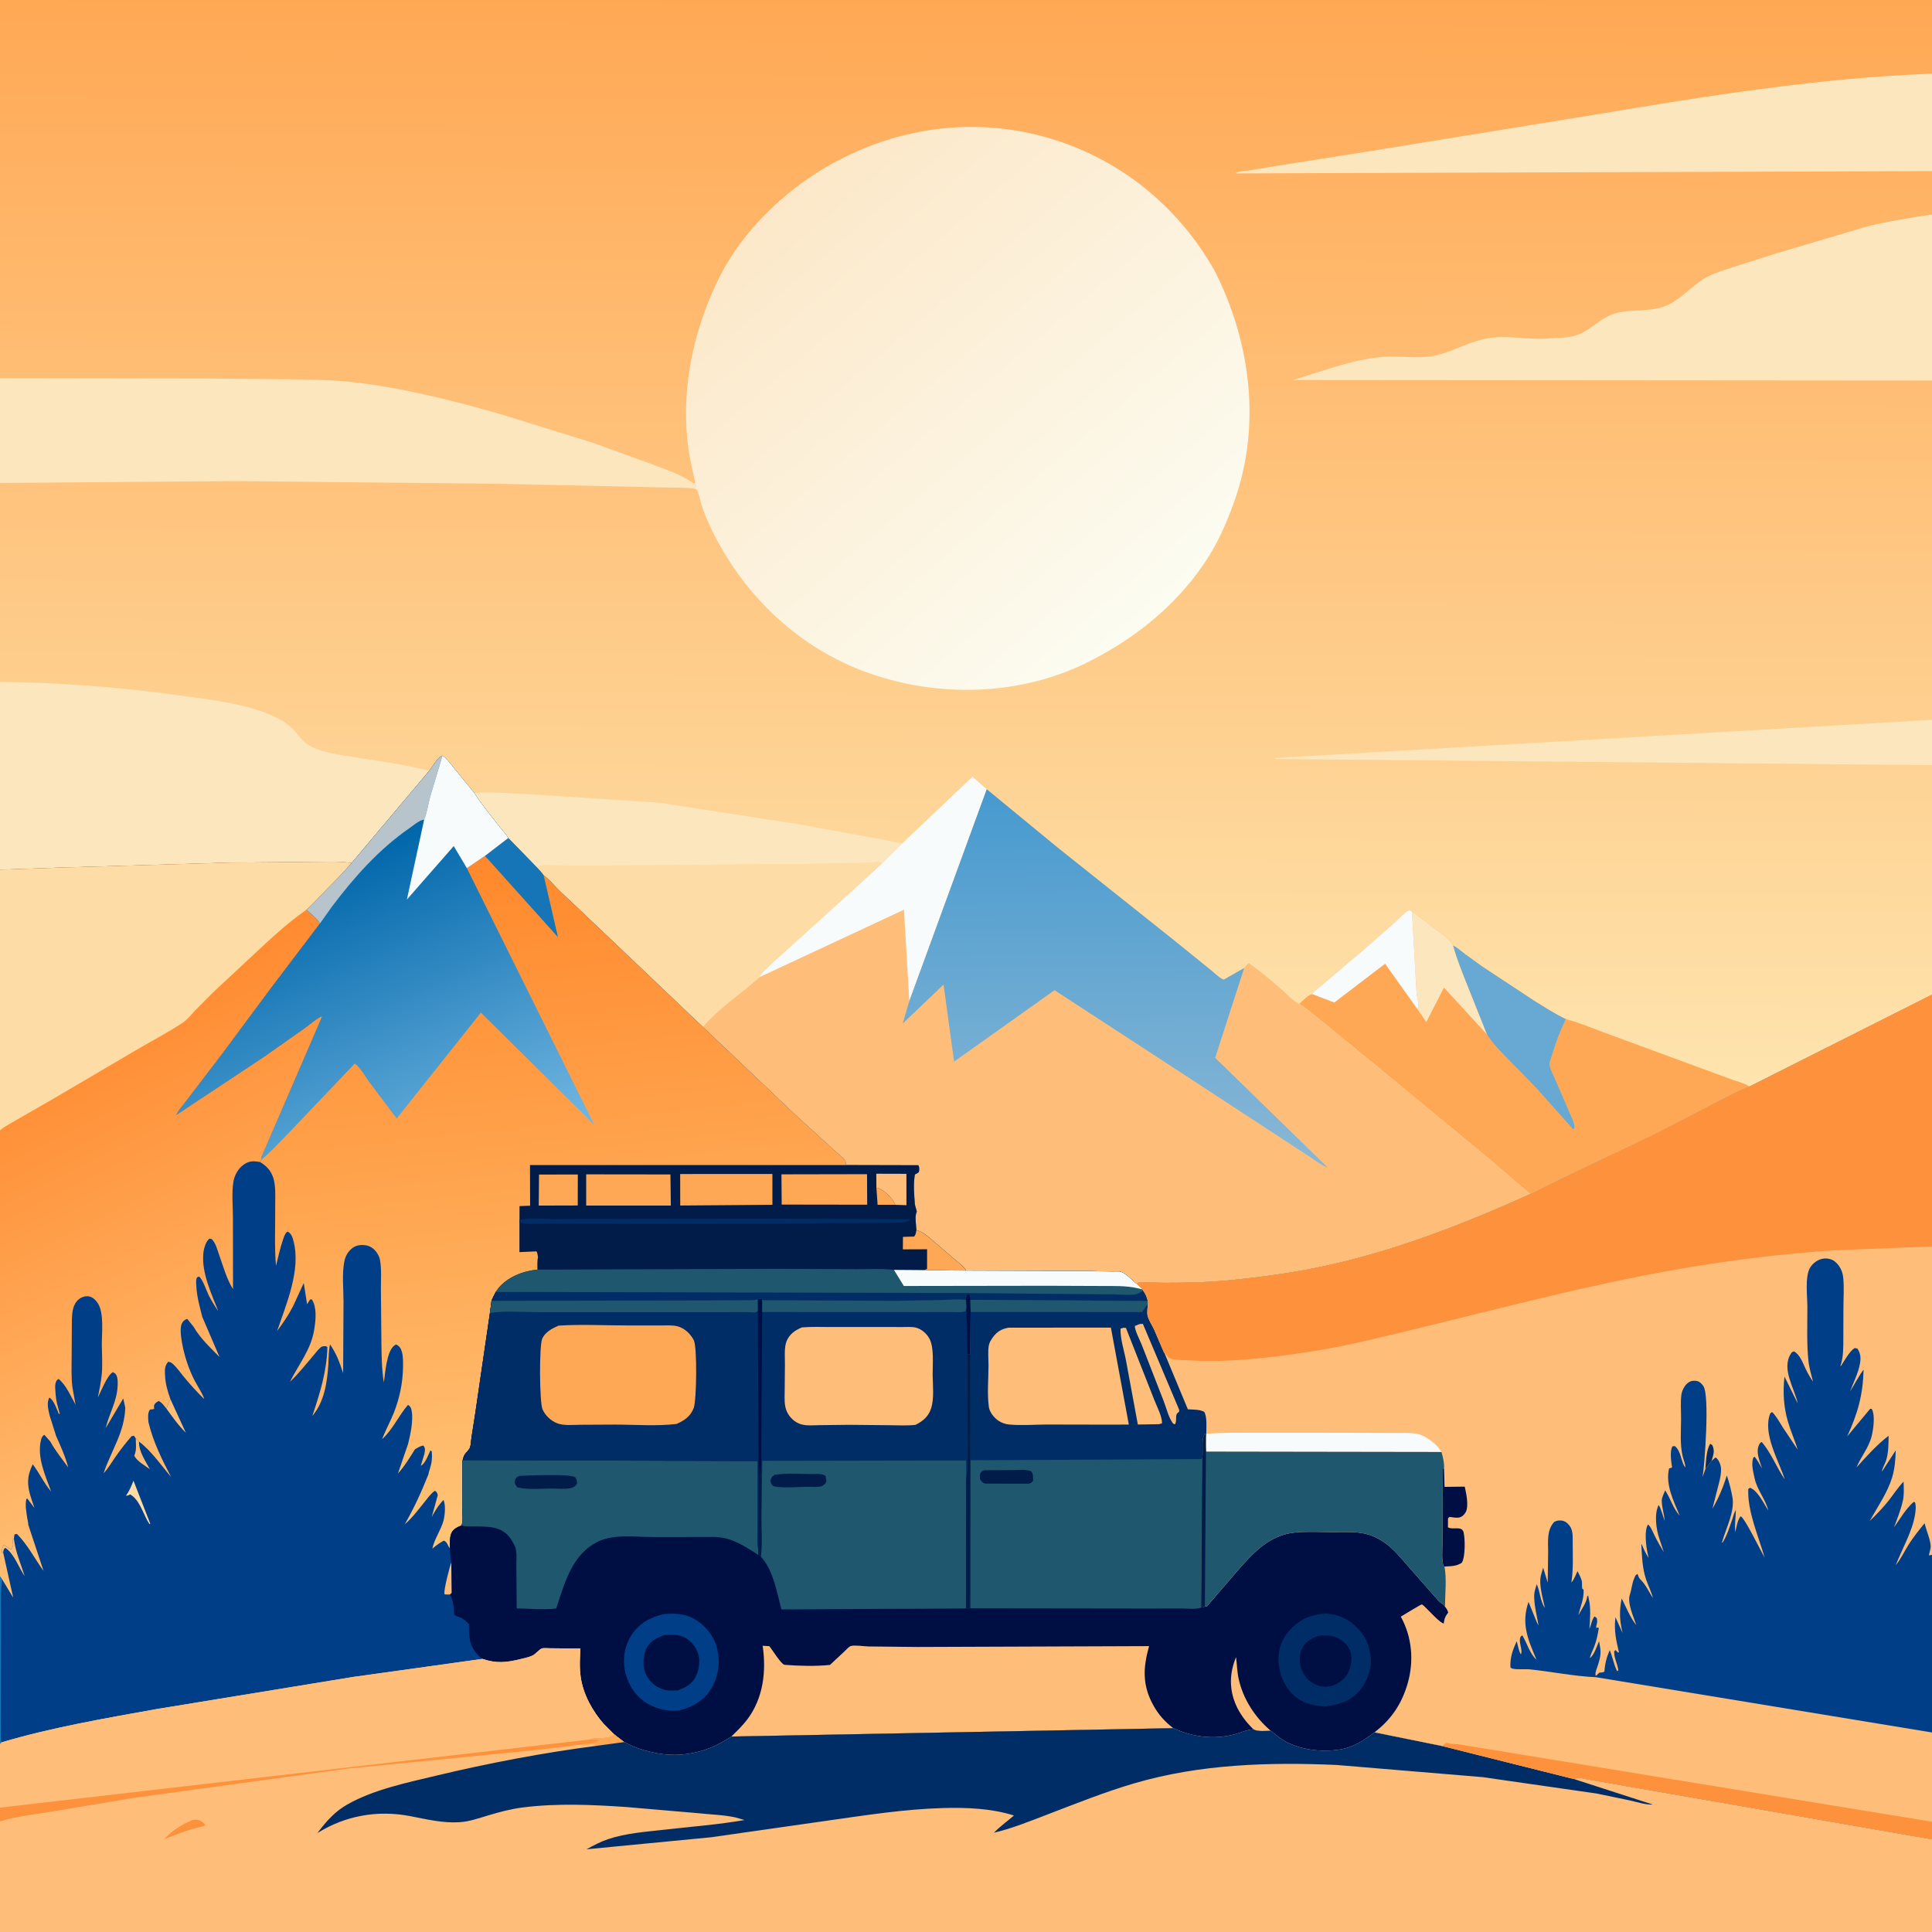 <svg version="1.1" xmlns="http://www.w3.org/2000/svg" style="display: block;" viewBox="0 0 2048 2048" width="1024" height="1024">
<rect x="0" y="0" width="2048" height="2048" fill="#808080" stroke="none"/>
<defs>
	<linearGradient id="Gradient1" gradientUnits="userSpaceOnUse" x1="1024.89" y1="-2.676" x2="1021.87" y2="1147.83">
		<stop class="stop0" offset="0" stop-opacity="1" stop-color="rgb(255,168,84)"/>
		<stop class="stop1" offset="1" stop-opacity="1" stop-color="rgb(254,228,174)"/>
	</linearGradient>
	<linearGradient id="Gradient2" gradientUnits="userSpaceOnUse" x1="1171.42" y1="838.569" x2="1175.87" y2="1225.44">
		<stop class="stop0" offset="0" stop-opacity="1" stop-color="rgb(71,154,207)"/>
		<stop class="stop1" offset="1" stop-opacity="1" stop-color="rgb(135,182,213)"/>
	</linearGradient>
	<linearGradient id="Gradient3" gradientUnits="userSpaceOnUse" x1="832.953" y1="208.748" x2="1218.19" y2="657.415">
		<stop class="stop0" offset="0" stop-opacity="1" stop-color="rgb(252,232,201)"/>
		<stop class="stop1" offset="1" stop-opacity="1" stop-color="rgb(252,252,241)"/>
	</linearGradient>
	<linearGradient id="Gradient4" gradientUnits="userSpaceOnUse" x1="55.838" y1="1099.17" x2="284.967" y2="1555.42">
		<stop class="stop0" offset="0" stop-opacity="1" stop-color="rgb(255,138,48)"/>
		<stop class="stop1" offset="1" stop-opacity="1" stop-color="rgb(255,192,117)"/>
	</linearGradient>
	<linearGradient id="Gradient5" gradientUnits="userSpaceOnUse" x1="550.781" y1="903.825" x2="628.156" y2="1622.62">
		<stop class="stop0" offset="0" stop-opacity="1" stop-color="rgb(255,136,43)"/>
		<stop class="stop1" offset="1" stop-opacity="1" stop-color="rgb(255,196,119)"/>
	</linearGradient>
	<linearGradient id="Gradient6" gradientUnits="userSpaceOnUse" x1="303.932" y1="932.277" x2="442.907" y2="1257.52">
		<stop class="stop0" offset="0" stop-opacity="1" stop-color="rgb(0,102,170)"/>
		<stop class="stop1" offset="1" stop-opacity="1" stop-color="rgb(112,181,224)"/>
	</linearGradient>
</defs>
<path transform="translate(0,0)" fill="url(#Gradient1)" d="M 0 400.867 L -0 -0 L 2048 0 L 2048 78.1 L 2048 181.396 L 2048 227.375 L 2048 403.368 L 2048 763.04 L 2048 811.091 L 2048 1054.42 L 2048 1321.32 L 2048 1648.32 L 2048 1836.5 L 2048 1931.15 L 2048 1949.73 L 2048 2048 L -0 2048 L 0 1930.75 L 0 1916.15 L 0 1848.75 L 0 1670.79 L 0 1633.04 L -0 1198.18 L -0 921.909 L 0 722.84 L 0 511.949 L 0 400.867 z"/>
<path transform="translate(0,0)" fill="rgb(251,230,189)" d="M 2048 763.04 L 2048 811.091 L 1352.5 804.561 L 1351.85 803.5 L 2048 763.04 z"/>
<path transform="translate(0,0)" fill="rgb(251,230,189)" d="M 502.777 840.603 C 521.866 839.147 542.218 841.328 561.454 841.921 L 699.193 850.933 L 846.5 873.74 L 922.856 887.629 C 933.829 889.805 945.198 891.525 955.994 894.391 L 935.058 915.277 C 934.2 914.785 933.453 914.003 932.485 913.801 C 930.158 913.316 924.702 914.521 921.929 914.565 L 853.156 915.848 L 621.858 917.621 L 590.242 917.332 C 584.852 917.234 578.218 916.348 573.015 917.779 L 568.848 919.233 L 538.753 888.326 C 536.553 884.301 533.007 880.952 530.206 877.307 C 521.051 865.396 510.704 853.306 502.777 840.603 z"/>
<path transform="translate(0,0)" fill="rgb(254,220,165)" d="M 568.848 919.233 L 573.015 917.779 C 578.218 916.348 584.852 917.234 590.242 917.332 L 621.858 917.621 L 853.156 915.848 L 921.929 914.565 C 924.702 914.521 930.158 913.316 932.485 913.801 C 933.453 914.003 934.2 914.785 935.058 915.277 L 900.462 946.932 L 844.981 997.115 L 815.244 1024.07 C 811.738 1027.47 807.025 1031.08 805.305 1035.68 C 785.789 1053.57 762.385 1068.24 745.148 1088.66 L 617.586 967.339 L 592.5 943.688 C 587.181 938.417 582.574 932.219 576.336 928.013 C 574.272 924.85 571.369 922.053 568.848 919.233 z"/>
<path transform="translate(0,0)" fill="rgb(251,230,189)" d="M 2048 78.1 L 2048 181.396 L 1310.5 183.823 L 1310 183.154 C 1314.75 181.363 1320.47 181.142 1325.53 180.429 L 1347.34 176.768 L 1455.78 159.648 L 1689 121.804 C 1808.12 101.983 1927.1 82.547 2048 78.1 z"/>
<path transform="translate(0,0)" fill="rgb(251,230,189)" d="M 2048 227.375 L 2048 403.368 L 1370.63 402.834 C 1401.39 393.776 1432.29 381.391 1464.47 378.384 C 1482.47 376.702 1501.68 380.601 1519.4 377.288 C 1537.2 373.956 1552.95 364.37 1570.38 360.064 L 1571.98 359.68 C 1596.05 353.602 1621.95 361.594 1646.22 358.29 L 1647.3 358.126 C 1656.74 358.307 1667.51 357.642 1676.09 353.415 C 1689.12 346.996 1697.83 336.194 1712.5 332.121 C 1730.53 327.114 1751.3 331.4 1768.3 323.144 C 1782.04 316.472 1792.31 304.521 1805 296.23 C 1811.48 291.994 1819.11 289.314 1826.35 286.684 L 1878.5 269.941 L 1979 240.089 C 2001.84 234.503 2024.77 230.832 2048 227.375 z"/>
<path transform="translate(0,0)" fill="rgb(254,168,85)" d="M 1391.05 1053.79 L 1391.48 1052.58 L 1446.82 1005.71 L 1480.55 975.999 C 1484.23 972.682 1489.49 966.331 1494 964.808 L 1496.76 966.249 L 1521.38 984.62 C 1529.28 990.814 1534.8 993.612 1540.42 1002.33 C 1544.88 1004.52 1548.67 1008.08 1552.62 1011.07 L 1571.34 1024.64 L 1626.66 1061.09 C 1637.45 1067.75 1648.39 1074.87 1659.84 1080.34 C 1676.6 1084.68 1692.48 1091.9 1708.81 1097.61 L 1832.62 1143.16 C 1839.25 1145.81 1848.73 1147.86 1854.55 1151.76 C 1842.4 1156.45 1830.94 1162.9 1819.32 1168.76 L 1754.25 1202.44 L 1657.01 1248.83 L 1631.92 1261.14 C 1629.49 1262.36 1624.71 1265.54 1622.16 1265.78 L 1577.43 1227.54 L 1458 1128.92 L 1403.97 1084.77 C 1395.38 1077.87 1386.51 1069.92 1377.16 1064.15 C 1381.22 1061.16 1386.2 1054.72 1391.05 1053.79 z"/>
<path transform="translate(0,0)" fill="rgb(251,230,189)" d="M 1496.76 966.249 L 1521.38 984.62 C 1529.28 990.814 1534.8 993.612 1540.42 1002.33 C 1544.62 1017.65 1550.61 1031.9 1556.4 1046.67 L 1576.44 1096.79 L 1530.69 1046.91 L 1511.94 1083.48 L 1502.43 1069.6 C 1502.93 1068.33 1503.62 1066.85 1503.69 1065.45 C 1503.81 1062.82 1502.51 1059.25 1502.16 1056.56 C 1501.39 1050.7 1501.22 1044.76 1500.84 1038.86 L 1496.76 966.249 z"/>
<path transform="translate(0,0)" fill="rgb(248,251,251)" d="M 1391.05 1053.79 L 1391.48 1052.58 L 1446.82 1005.71 L 1480.55 975.999 C 1484.23 972.682 1489.49 966.331 1494 964.808 L 1496.76 966.249 L 1500.84 1038.86 C 1501.22 1044.76 1501.39 1050.7 1502.16 1056.56 C 1502.51 1059.25 1503.81 1062.82 1503.69 1065.45 C 1503.62 1066.85 1502.93 1068.33 1502.43 1069.6 L 1468.29 1021.61 L 1414.39 1062.71 L 1391.05 1053.79 z"/>
<path transform="translate(0,0)" fill="rgb(103,169,211)" d="M 1540.42 1002.33 C 1544.88 1004.52 1548.67 1008.08 1552.62 1011.07 L 1571.34 1024.64 L 1626.66 1061.09 C 1637.45 1067.75 1648.39 1074.87 1659.84 1080.34 C 1653.68 1092.71 1649.03 1105.51 1645.02 1118.72 C 1644.23 1121.31 1641.99 1126.48 1642.58 1129.11 C 1643.89 1134.94 1647.36 1141.48 1649.74 1147 L 1664.08 1180.23 C 1666.03 1184.9 1669.5 1190.88 1668.91 1196 L 1667.5 1196.97 L 1628.98 1153.71 L 1600.42 1124.44 C 1591.65 1115.52 1583.22 1107.39 1576.44 1096.79 L 1556.4 1046.67 C 1550.61 1031.9 1544.62 1017.65 1540.42 1002.33 z"/>
<path transform="translate(0,0)" fill="rgb(251,230,189)" d="M 0 400.867 L 217.86 401.202 L 313.763 402.136 C 333.58 402.596 353.777 402.746 373.47 405.001 C 427.173 411.149 481.641 424.905 533.487 439.883 L 628.61 469.426 L 692.825 492.717 C 706.492 497.953 720.971 502.847 733.17 511.017 C 734.643 512.004 734.049 511.638 735.976 512.411 L 737.06 511.837 C 737.702 514.009 737.866 514.45 737.334 516.623 L 736.082 517.869 C 721.266 516.287 706.08 517.097 691.183 516.46 L 527.764 512.812 L 250.693 509.999 L 0 511.949 L 0 400.867 z"/>
<path transform="translate(0,0)" fill="rgb(251,230,189)" d="M 0 722.84 C 63.387 723.62 125.944 728.282 188.728 736.96 C 223.264 741.734 285.849 747.623 311.062 773.463 C 315.942 778.465 319.827 784.978 325.709 788.869 C 339.936 798.281 361.731 800.245 378.233 803.048 C 403.494 807.338 430.244 810.35 454.918 817.225 L 372.699 914.866 C 358.105 912.591 341.922 913.722 327.119 913.732 L 244.5 914.406 L 62.72 919.718 L -0 921.909 L 0 722.84 z"/>
<path transform="translate(0,0)" fill="rgb(254,190,122)" d="M 955.994 894.391 L 1030.9 823.277 L 1046 836.644 L 1122.48 899.549 L 1243.25 995.729 L 1284.02 1028.71 C 1286.84 1030.97 1294.18 1038.2 1297.43 1038.37 L 1318.86 1026.16 C 1320.42 1024.34 1321.83 1021.88 1324.12 1021.15 C 1335.69 1029.33 1346.49 1038.45 1357.22 1047.7 C 1362.8 1052.51 1370.63 1061.15 1377.16 1064.15 C 1386.51 1069.92 1395.38 1077.87 1403.97 1084.77 L 1458 1128.92 L 1577.43 1227.54 L 1622.16 1265.78 C 1553.7 1296.65 1483.45 1324.15 1410 1340.75 C 1376.18 1348.39 1341.75 1353.19 1307.28 1356.75 C 1283.17 1359.24 1258.72 1359.89 1234.48 1359.82 L 1212.98 1359.37 C 1211.55 1359.37 1207.98 1359.01 1206.78 1359.52 C 1206.1 1359.81 1205.73 1360.55 1205.21 1361.07 C 1204.74 1361.05 1203.21 1359.56 1202.95 1359.34 C 1199.42 1356.36 1192.72 1349.52 1188.26 1348.22 C 1186.02 1347.57 1181.59 1347.98 1179.11 1347.91 L 1157.11 1347.43 L 1023.84 1346.93 L 1023.48 1345.81 C 1021.11 1342.17 1015.55 1338.27 1012.29 1335.32 L 987.791 1314.26 C 982.69 1310.11 977.986 1305.66 971.471 1304.01 C 971.113 1299.45 969.936 1290.92 971.06 1286.55 L 971.433 1285.5 L 971.778 1284.34 C 971.963 1283.74 969.997 1278.48 969.844 1276.71 C 969.016 1267.12 968.074 1254.34 969.823 1244.94 C 971.472 1244.28 972.622 1243.59 974.016 1242.5 C 974.444 1239.69 974.875 1237.86 973.5 1235.21 L 896.799 1235.02 C 896.755 1233.72 896.724 1231.63 896.061 1230.5 C 893.989 1226.97 887.694 1222.49 884.423 1219.45 L 843.033 1181.65 L 745.148 1088.66 C 762.385 1068.24 785.789 1053.57 805.305 1035.68 C 807.025 1031.08 811.738 1027.47 815.244 1024.07 L 844.981 997.115 L 900.462 946.932 L 935.058 915.277 L 955.994 894.391 z"/>
<path transform="translate(0,0)" fill="rgb(248,251,251)" d="M 955.994 894.391 L 1030.9 823.277 L 1046 836.644 L 963.904 1061.19 L 958.215 964.316 L 805.305 1035.68 C 807.025 1031.08 811.738 1027.47 815.244 1024.07 L 844.981 997.115 L 900.462 946.932 L 935.058 915.277 L 955.994 894.391 z"/>
<path transform="translate(0,0)" fill="url(#Gradient2)" d="M 1046 836.644 L 1122.48 899.549 L 1243.25 995.729 L 1284.02 1028.71 C 1286.84 1030.97 1294.18 1038.2 1297.43 1038.37 L 1318.86 1026.16 L 1288.14 1121.32 L 1407.51 1237.73 C 1399.23 1234.65 1392.04 1228.25 1384.44 1223.69 L 1252 1137.07 L 1117.84 1049.64 L 1011.36 1125.36 L 1000.21 1043.69 L 956.82 1085.11 L 963.904 1061.19 L 1046 836.644 z"/>
<path transform="translate(0,0)" fill="url(#Gradient3)" d="M 737.06 511.837 C 734.28 498.824 730.972 485.869 729.337 472.639 C 724.566 434.037 728.094 394.445 738.442 357 C 746.401 328.202 758.877 297.321 774.964 272.186 C 800.034 233.017 838.846 197.92 879.176 175.131 C 949.227 135.547 1029.81 123.546 1107.72 145.19 C 1184.9 166.631 1248.22 217.336 1287.49 286.919 C 1324.9 360.517 1336.78 447.129 1310.11 526.495 C 1303.14 547.234 1293.94 569.295 1282.47 587.993 C 1251.31 638.769 1203.25 677.671 1150 703.454 C 1079.52 737.576 995.166 739.424 921.8 713.823 C 846.862 687.674 787.903 631.057 753.659 559.976 C 749.942 552.26 746.6 544.116 743.855 536 C 742.655 532.453 740.645 521.622 738.685 519.243 C 738.061 518.486 736.95 518.327 736.082 517.869 L 737.334 516.623 C 737.866 514.45 737.702 514.009 737.06 511.837 z"/>
<path transform="translate(0,0)" fill="rgb(0,62,135)" d="M 454.918 817.225 C 458.402 812.925 463.983 802.832 469.009 801.033 C 473.367 803.662 476.925 809.051 480.212 813.017 L 502.777 840.603 C 510.704 853.306 521.051 865.396 530.206 877.307 C 533.007 880.952 536.553 884.301 538.753 888.326 L 568.848 919.233 C 571.369 922.053 574.272 924.85 576.336 928.013 C 582.574 932.219 587.181 938.417 592.5 943.688 L 617.586 967.339 L 745.148 1088.66 L 843.033 1181.65 L 884.423 1219.45 C 887.694 1222.49 893.989 1226.97 896.061 1230.5 C 896.724 1231.63 896.755 1233.72 896.799 1235.02 L 973.5 1235.21 C 974.875 1237.86 974.444 1239.69 974.016 1242.5 C 972.622 1243.59 971.472 1244.28 969.823 1244.94 C 968.074 1254.34 969.016 1267.12 969.844 1276.71 C 969.997 1278.48 971.963 1283.74 971.778 1284.34 L 971.433 1285.5 L 971.06 1286.55 C 969.936 1290.92 971.113 1299.45 971.471 1304.01 C 977.986 1305.66 982.69 1310.11 987.791 1314.26 L 1012.29 1335.32 C 1015.55 1338.27 1021.11 1342.17 1023.48 1345.81 L 1023.84 1346.93 L 1157.11 1347.43 L 1179.11 1347.91 C 1181.59 1347.98 1186.02 1347.57 1188.26 1348.22 C 1192.72 1349.52 1199.42 1356.36 1202.95 1359.34 C 1203.21 1359.56 1204.74 1361.05 1205.21 1361.07 C 1205.73 1360.55 1206.1 1359.81 1206.78 1359.52 C 1207.98 1359.01 1211.55 1359.37 1212.98 1359.37 L 1234.48 1359.82 C 1258.72 1359.89 1283.17 1359.24 1307.28 1356.75 C 1341.75 1353.19 1376.18 1348.39 1410 1340.75 C 1483.45 1324.15 1553.7 1296.65 1622.16 1265.78 C 1624.71 1265.54 1629.49 1262.36 1631.92 1261.14 L 1657.01 1248.83 L 1754.25 1202.44 L 1819.32 1168.76 C 1830.94 1162.9 1842.4 1156.45 1854.55 1151.76 L 2048 1054.42 L 2048 1321.32 L 2048 1648.32 L 2048 1836.5 L 2048 1931.15 L 2048 1949.73 L 2048 2048 L -0 2048 L 0 1930.75 L 0 1916.15 L 0 1848.75 L 0 1670.79 L 0 1633.04 L -0 1198.18 L -0 921.909 L 62.72 919.718 L 244.5 914.406 L 327.119 913.732 C 341.922 913.722 358.105 912.591 372.699 914.866 L 454.918 817.225 z"/>
<path transform="translate(0,0)" fill="rgb(254,190,122)" d="M 14.744 1631.06 C 16.454 1645.46 21.918 1657.17 26.174 1670.76 C 20 1661.87 14.825 1646.6 5.5 1640.71 C 3.642 1642.46 3.875 1643.09 3.312 1645.49 C 3.038 1645.9 2.559 1646.13 2.16 1646.43 C 1.989 1642.68 2.054 1640.92 4.122 1637.74 L 11.366 1642.41 C 13.318 1640.73 13.287 1640.02 14 1637.5 L 13.281 1634.67 C 13.057 1632.65 13.651 1632.51 14.744 1631.06 z"/>
<path transform="translate(0,0)" fill="rgb(254,190,122)" d="M 143.896 1524.77 L 147.356 1528.15 C 146.929 1538.33 154.134 1548.75 158.88 1557.39 C 153.782 1553.69 144.925 1548.79 142.326 1543 C 144.983 1537.47 144.032 1530.79 143.896 1524.77 z"/>
<path transform="translate(0,0)" fill="rgb(254,190,122)" d="M 478.476 1656.19 L 478.913 1688.47 L 477.111 1690.24 L 471.5 1690.18 L 471.158 1689.37 C 470.239 1685.81 476.593 1660.65 478.476 1656.19 z"/>
<path transform="translate(0,0)" fill="rgb(254,190,122)" d="M 180.583 1483.06 L 196.991 1518.74 C 189.274 1511.27 182.839 1502.03 176.505 1493.37 C 177.648 1489.76 178.86 1486.43 180.583 1483.06 z"/>
<path transform="translate(0,0)" fill="rgb(254,220,165)" d="M 141.486 1569.57 L 159.229 1615 L 158.5 1615.75 L 156.079 1611.72 C 151.266 1602.76 147.145 1589.21 138 1584.14 C 136.276 1584.98 135.48 1585.5 133.524 1585.5 C 137.046 1580.72 139.375 1575.08 141.486 1569.57 z"/>
<path transform="translate(0,0)" fill="rgb(22,117,183)" d="M 0 1670.79 L 2.225 1674.09 C 0.303 1689.78 1.241 1706.45 1.147 1722.26 L 0.934 1809.43 L 0.983 1838.16 C 0.99 1841.15 0.378 1844.33 1.951 1846.89 L 0 1848.75 L 0 1670.79 z"/>
<path transform="translate(0,0)" fill="url(#Gradient4)" d="M -0 921.909 L 62.72 919.718 L 244.5 914.406 L 327.119 913.732 C 341.922 913.722 358.105 912.591 372.699 914.866 C 363.906 925.355 354.008 934.916 344.449 944.704 C 338.084 951.222 331.93 958.492 324.936 964.321 C 329.869 968.828 335.467 973.29 339.295 978.777 L 287.505 1047.09 L 235.998 1116.5 L 197.063 1167.51 C 193.764 1172.1 189.213 1176.72 186.879 1181.87 L 280.266 1120 L 323.836 1089.3 C 328.829 1085.76 336.021 1079.15 341.671 1077.2 L 277.717 1225.34 C 277.035 1226.8 277.096 1227.63 277.284 1229.18 L 275.726 1231.84 C 268.931 1230.61 264.233 1230.38 258.398 1234.5 C 252.524 1238.65 248.571 1245.7 247.418 1252.74 C 245.501 1264.44 246.886 1278.65 246.909 1290.59 L 247.009 1366.57 C 240.447 1356.29 236.568 1342.2 232.468 1330.74 C 230.351 1324.82 228.872 1318.14 224.5 1313.47 L 222 1313 C 217.76 1316.4 215.91 1324.17 215.482 1329.42 C 213.818 1349.82 224.225 1371.49 231.418 1390 C 227.787 1384.63 224.385 1379.25 221.442 1373.46 C 218.873 1368.41 215.048 1356.27 211 1353.14 C 209.806 1353.64 208.99 1353.58 208.488 1354.9 C 207.5 1357.5 207.992 1361.06 208.137 1363.8 C 208.712 1374.67 211.794 1385.42 214.423 1395.93 L 232.704 1438.51 C 222.977 1428.57 212.131 1418.57 205.197 1406.39 L 198.5 1398.09 C 195.845 1398.95 194.452 1399.97 193.014 1402.5 C 190.361 1407.17 191.926 1417.47 192.789 1422.5 C 195.253 1436.87 199.968 1451.4 206.768 1464.33 C 209.911 1470.31 214.574 1476.75 216.513 1483.13 C 209.075 1475.84 202.185 1468.24 195.5 1460.27 C 191.572 1455.58 187.571 1449.52 182.965 1445.59 C 181.338 1444.2 180.424 1443.83 178.403 1443.5 C 174.374 1447.73 174.756 1452.04 174.934 1457.54 C 175.223 1466.47 177.635 1474.69 180.583 1483.06 C 178.86 1486.43 177.648 1489.76 176.505 1493.37 C 174.149 1490.51 171.579 1486.38 168 1485.13 C 165.71 1486.68 163.761 1487.44 163.235 1490.5 C 163.09 1491.34 163.333 1492.64 163.457 1493.5 C 161.755 1493.95 160.712 1494.1 159 1494.15 C 156.288 1497.7 156.966 1503.5 157.418 1507.8 C 162.482 1528.64 171.425 1546.72 181.341 1565.59 C 170.644 1553.08 160.544 1538.09 147.356 1528.15 L 143.896 1524.77 L 142 1521.97 L 139.492 1522.41 C 133.406 1529.45 127.633 1536.77 122.331 1544.42 C 118.311 1550.22 114.712 1556.57 109.84 1561.69 C 117.736 1537.98 132.13 1518.11 132.781 1492.15 L 130.655 1482.39 L 112.046 1513.88 C 115.786 1498.06 124.018 1485.72 124.698 1468.76 C 124.835 1465.36 124.954 1460.77 123.349 1457.76 C 122.292 1455.77 121.432 1455.41 119.5 1454.6 C 113.364 1458.46 107.197 1474.66 103.74 1481.4 C 105.316 1473.37 107.082 1465.06 107.866 1456.93 C 108.829 1446.95 108.022 1436.08 107.937 1426.01 C 107.834 1413.77 110.55 1391.84 103.636 1381.4 C 101.441 1378.08 98.146 1374.77 94.035 1374.18 C 90.306 1373.63 86.284 1374.99 83.427 1377.37 C 77.244 1382.52 76.532 1390.68 76.209 1398.22 L 75.954 1437.63 C 75.932 1448.55 75.363 1459.67 76.763 1470.5 L 80.099 1489.05 C 75.196 1480.48 69.903 1467.65 62 1461.68 C 59.56 1463.36 59.065 1464.95 58.602 1467.95 C 58.3 1469.91 58.586 1472.04 58.69 1474 C 59.034 1480.49 59.629 1485.53 61.5 1491.78 L 63.346 1498.5 L 62.39 1498.93 C 60.119 1493.67 57.197 1484.56 52.409 1481.42 C 49.11 1486.71 51.235 1494.71 52.593 1500.41 L 59.452 1522.13 C 64.223 1532.94 69.402 1544.14 72.305 1555.6 C 66.055 1546.75 58.434 1537.62 53.335 1528.1 L 47 1520.92 C 44.573 1522.53 44.002 1524.1 43.334 1527 C 39.139 1545.23 48.194 1564.43 54.194 1581.06 C 46.398 1571.91 41.818 1561.59 34.713 1552.18 C 28.314 1565.08 28.575 1574.81 33.15 1588.51 L 36.488 1598.49 L 28.941 1588.5 L 27.948 1589 C 26.479 1595.55 27.913 1602.93 28.922 1609.51 C 29.083 1610.56 30.223 1615.5 29.915 1616.17 L 46.165 1665.23 C 36.479 1651.96 29.654 1637.87 17.972 1626.05 L 15.327 1626.55 L 14.744 1631.06 C 13.651 1632.51 13.057 1632.65 13.281 1634.67 L 14 1637.5 C 13.287 1640.02 13.318 1640.73 11.366 1642.41 L 4.122 1637.74 C 2.054 1640.92 1.989 1642.68 2.16 1646.43 C 2.559 1646.13 3.038 1645.9 3.312 1645.49 L 13.985 1693.53 L 2.225 1674.09 L 0 1670.79 L 0 1633.04 L -0 1198.18 L -0 921.909 z"/>
<path transform="translate(0,0)" fill="rgb(254,220,165)" d="M -0 921.909 L 62.72 919.718 L 244.5 914.406 L 327.119 913.732 C 341.922 913.722 358.105 912.591 372.699 914.866 C 363.906 925.355 354.008 934.916 344.449 944.704 C 338.084 951.222 331.93 958.492 324.936 964.321 C 304.658 978.308 286.088 995.864 268.087 1012.63 L 225.337 1052.5 L 206.639 1071.37 C 202.698 1075.53 198.826 1080.67 194.056 1083.87 C 178.681 1094.19 161.303 1103.11 145.295 1112.56 L 57.745 1164.02 L 19.14 1186.24 C 12.702 1190.07 5.802 1193.39 -0 1198.18 L -0 921.909 z"/>
<path transform="translate(0,0)" fill="url(#Gradient5)" d="M 454.918 817.225 C 458.402 812.925 463.983 802.832 469.009 801.033 C 473.367 803.662 476.925 809.051 480.212 813.017 L 502.777 840.603 C 510.704 853.306 521.051 865.396 530.206 877.307 C 533.007 880.952 536.553 884.301 538.753 888.326 L 568.848 919.233 C 571.369 922.053 574.272 924.85 576.336 928.013 C 582.574 932.219 587.181 938.417 592.5 943.688 L 617.586 967.339 L 745.148 1088.66 L 843.033 1181.65 L 884.423 1219.45 C 887.694 1222.49 893.989 1226.97 896.061 1230.5 C 896.724 1231.63 896.755 1233.72 896.799 1235.02 L 973.5 1235.21 C 974.875 1237.86 974.444 1239.69 974.016 1242.5 C 972.622 1243.59 971.472 1244.28 969.823 1244.94 C 968.074 1254.34 969.016 1267.12 969.844 1276.71 C 969.997 1278.48 971.963 1283.74 971.778 1284.34 L 971.433 1285.5 L 971.06 1286.55 C 969.936 1290.92 971.113 1299.45 971.471 1304.01 C 977.986 1305.66 982.69 1310.11 987.791 1314.26 L 1012.29 1335.32 C 1015.55 1338.27 1021.11 1342.17 1023.48 1345.81 L 1023.84 1346.93 L 1157.11 1347.43 L 1179.11 1347.91 C 1181.59 1347.98 1186.02 1347.57 1188.26 1348.22 C 1192.72 1349.52 1199.42 1356.36 1202.95 1359.34 C 1203.21 1359.56 1204.74 1361.05 1205.21 1361.07 C 1207.26 1362.95 1209.44 1364.75 1211.22 1366.91 L 1211.72 1368.05 C 1214.41 1371.72 1215.64 1374.68 1216.71 1379.1 L 1028.69 1377.87 L 1027.51 1372.5 L 1025.5 1372.25 L 1023.96 1376.7 L 1024.01 1377.99 C 1016.01 1376.77 1007.27 1377.84 999.169 1378 L 951.519 1378.91 L 837.6 1378.38 L 817.2 1378.22 C 814.488 1378.19 810.502 1378.73 808.008 1377.7 C 806.243 1376.74 805.11 1377.25 803.153 1377.44 C 799.108 1378.69 793.191 1378.18 788.947 1378.22 L 756.992 1378.47 L 521.018 1378.92 L 519.347 1391.74 L 503.848 1497.85 L 499.792 1523.95 C 499.279 1527.17 499.234 1530.87 498.379 1533.94 C 497.509 1537.06 494.385 1539.12 492.701 1541.78 C 491.63 1543.47 491.026 1545.68 490.459 1547.59 L 490.099 1549.77 L 489.938 1597.69 C 489.949 1602.72 491.201 1612.62 489.158 1616.99 C 484.976 1618.7 480.23 1620.84 478.409 1625.32 C 476.487 1630.05 476.868 1636.27 476.878 1641.34 C 474.574 1638.41 474.057 1634.39 470.5 1633.13 C 465.891 1635.56 462.243 1638.3 458.315 1641.64 C 460.386 1631.36 467.462 1621.99 470.185 1611.73 C 471.576 1606.49 472.673 1594.67 470.007 1590.02 L 467.703 1592.71 C 463.526 1597.55 460.687 1602.43 457.666 1608.03 L 464.047 1585 C 463.297 1582.1 463.393 1582.01 461 1580.25 C 456.581 1583.29 453.32 1588.13 449.941 1592.28 C 443.342 1600.38 437.055 1609 429.072 1615.8 C 438.992 1598.46 446.887 1581.16 454.245 1562.59 C 454.042 1562.09 455.338 1558.29 455.552 1557.51 C 457.716 1550.94 458.311 1545.32 457.687 1538.5 L 456.198 1537.5 C 454.2 1541.97 451.138 1550.21 447.197 1553.11 L 446.08 1553.73 L 449.935 1541 C 450.532 1537.29 451.094 1535.34 448.839 1532.35 C 445.455 1532.73 442.738 1534.67 439.847 1536.34 C 434.259 1545.27 428.919 1554.2 421.808 1562.03 L 432.544 1530.74 C 435.09 1520.48 438.31 1505.86 436.354 1495.35 C 435.796 1492.34 435.053 1490.84 432.5 1489.19 C 422.546 1500.64 416.538 1515.18 405.077 1525.58 C 408.687 1515.95 413.744 1507.01 417.533 1497.47 C 423.381 1482.74 426.999 1465.86 427.205 1450.02 C 427.276 1444.56 427.526 1438.25 426.016 1432.97 C 424.877 1429 423.564 1427.19 420 1425.13 C 419.121 1425.6 418.678 1425.78 417.93 1426.35 C 409.887 1432.4 408.242 1455.64 406.927 1465.55 C 404.631 1451.93 404.556 1438.02 404.304 1424.24 L 403.777 1367.18 C 403.694 1356.98 404.621 1345.5 402.789 1335.5 C 402.225 1332.42 400.902 1329.89 399.09 1327.35 C 396.311 1323.45 391.832 1320.43 387 1319.95 C 380.91 1319.35 376.251 1320.25 371.772 1324.5 C 368.172 1327.91 366.014 1332.22 365.027 1337.04 C 362.363 1350.04 364.135 1366.25 364.136 1379.56 L 363.726 1455.58 C 359.993 1444.13 356.718 1435.18 349.864 1425.09 C 348.285 1432.1 348.535 1439.67 348.04 1446.82 C 346.721 1465.86 343.856 1485.93 331.052 1501.03 C 339.18 1476.64 346.4 1453.98 347.033 1428 L 345.5 1426.99 C 344.167 1427.11 342.749 1426.87 341.5 1427.36 C 338.628 1428.47 334.656 1434.04 332.631 1436.4 C 324.331 1446.12 316.682 1455.95 307.373 1464.78 C 316.491 1446.45 329.595 1430.78 333.016 1409.86 L 333.301 1408 C 334.765 1398.8 335.911 1385.38 330.56 1377.44 L 328.736 1377.5 L 325.51 1382.5 L 322.02 1360 L 310.809 1384.38 C 305.941 1393.91 300.12 1402.37 293.754 1410.92 C 303.516 1382.24 319.194 1346.22 311.114 1315.56 C 309.995 1311.32 308.975 1307.84 305 1305.55 L 304.185 1306.01 C 302.088 1307.62 301.03 1311.09 300.189 1313.5 C 296.956 1322.76 294.917 1332.49 292.548 1341.99 C 290.783 1321.14 291.897 1299.3 291.727 1278.32 C 291.657 1269.69 292.367 1259.99 290.488 1251.55 C 288.469 1242.48 283.571 1236.46 275.726 1231.84 L 277.284 1229.18 C 277.096 1227.63 277.035 1226.8 277.717 1225.34 L 341.671 1077.2 C 336.021 1079.15 328.829 1085.76 323.836 1089.3 L 280.266 1120 L 186.879 1181.87 C 189.213 1176.72 193.764 1172.1 197.063 1167.51 L 235.998 1116.5 L 287.505 1047.09 L 339.295 978.777 C 335.467 973.29 329.869 968.828 324.936 964.321 C 331.93 958.492 338.084 951.222 344.449 944.704 C 354.008 934.916 363.906 925.355 372.699 914.866 L 454.918 817.225 z"/>
<path transform="translate(0,0)" fill="rgb(22,117,183)" d="M 538.753 888.326 L 568.848 919.233 C 571.369 922.053 574.272 924.85 576.336 928.013 L 591.502 993.469 L 515.115 908.422 L 513.955 907.354 L 538.753 888.326 z"/>
<path transform="translate(0,0)" fill="url(#Gradient6)" d="M 454.918 817.225 C 458.402 812.925 463.983 802.832 469.009 801.033 C 473.367 803.662 476.925 809.051 480.212 813.017 L 502.777 840.603 C 510.704 853.306 521.051 865.396 530.206 877.307 C 533.007 880.952 536.553 884.301 538.753 888.326 L 513.955 907.354 L 494.91 920.278 L 630.006 1192.46 L 509.762 1073.4 L 420.494 1185.69 L 391.473 1147.06 C 387.488 1141.59 381.445 1130.94 376.099 1127.38 L 305.919 1201.14 C 296.585 1210.68 287.494 1220.56 277.284 1229.18 C 277.096 1227.63 277.035 1226.8 277.717 1225.34 L 341.671 1077.2 C 336.021 1079.15 328.829 1085.76 323.836 1089.3 L 280.266 1120 L 186.879 1181.87 C 189.213 1176.72 193.764 1172.1 197.063 1167.51 L 235.998 1116.5 L 287.505 1047.09 L 339.295 978.777 C 335.467 973.29 329.869 968.828 324.936 964.321 C 331.93 958.492 338.084 951.222 344.449 944.704 C 354.008 934.916 363.906 925.355 372.699 914.866 L 454.918 817.225 z"/>
<path transform="translate(0,0)" fill="rgb(183,196,204)" d="M 454.918 817.225 C 458.402 812.925 463.983 802.832 469.009 801.033 L 455.863 845.021 C 453.802 852.771 452.688 861.425 449.623 868.809 C 444.143 869.583 438.635 874.687 434.122 877.801 C 401.819 900.093 374.786 930.522 351.33 961.824 L 339.295 978.777 C 335.467 973.29 329.869 968.828 324.936 964.321 C 331.93 958.492 338.084 951.222 344.449 944.704 C 354.008 934.916 363.906 925.355 372.699 914.866 L 454.918 817.225 z"/>
<path transform="translate(0,0)" fill="rgb(248,251,251)" d="M 469.009 801.033 C 473.367 803.662 476.925 809.051 480.212 813.017 L 502.777 840.603 C 510.704 853.306 521.051 865.396 530.206 877.307 C 533.007 880.952 536.553 884.301 538.753 888.326 L 513.955 907.354 L 494.91 920.278 L 480.973 896.865 L 431.334 953.547 L 449.623 868.809 C 452.688 861.425 453.802 852.771 455.863 845.021 L 469.009 801.033 z"/>
<path transform="translate(0,0)" fill="rgb(1,28,73)" d="M 550.668 1293.28 L 550.722 1278.52 L 561.941 1278.09 L 561.82 1235.04 L 896.799 1235.02 L 973.5 1235.21 C 974.875 1237.86 974.444 1239.69 974.016 1242.5 C 972.622 1243.59 971.472 1244.28 969.823 1244.94 C 968.074 1254.34 969.016 1267.12 969.844 1276.71 C 969.997 1278.48 971.963 1283.74 971.778 1284.34 L 971.433 1285.5 L 971.06 1286.55 C 969.936 1290.92 971.113 1299.45 971.471 1304.01 C 977.986 1305.66 982.69 1310.11 987.791 1314.26 L 1012.29 1335.32 C 1015.55 1338.27 1021.11 1342.17 1023.48 1345.81 L 1023.84 1346.93 L 1157.11 1347.43 L 1179.11 1347.91 C 1181.59 1347.98 1186.02 1347.57 1188.26 1348.22 C 1192.72 1349.52 1199.42 1356.36 1202.95 1359.34 C 1203.21 1359.56 1204.74 1361.05 1205.21 1361.07 C 1207.26 1362.95 1209.44 1364.75 1211.22 1366.91 L 1211.72 1368.05 C 1214.41 1371.72 1215.64 1374.68 1216.71 1379.1 L 1028.69 1377.87 L 1027.51 1372.5 L 1025.5 1372.25 L 1023.96 1376.7 L 1024.01 1377.99 C 1016.01 1376.77 1007.27 1377.84 999.169 1378 L 951.519 1378.91 L 837.6 1378.38 L 817.2 1378.22 C 814.488 1378.19 810.502 1378.73 808.008 1377.7 C 806.243 1376.74 805.11 1377.25 803.153 1377.44 C 799.108 1378.69 793.191 1378.18 788.947 1378.22 L 756.992 1378.47 L 521.018 1378.92 C 522.247 1375.63 523.865 1372.6 525.5 1369.5 L 528.34 1365.5 C 538.066 1353.71 554.641 1347.21 569.694 1345.85 C 569.589 1341.32 569.377 1337 570.293 1332.53 C 569.951 1330.36 569.744 1328.48 568.762 1326.5 L 550.637 1327.29 L 550.632 1295.83 L 550.668 1293.28 z"/>
<path transform="translate(0,0)" fill="rgb(254,168,85)" d="M 929.017 1258.97 C 935.659 1260.12 943.474 1267.98 947.266 1273.53 C 948.05 1274.67 948.58 1275.84 949.006 1277.15 L 930.292 1277.11 L 929.017 1258.97 z"/>
<path transform="translate(0,0)" fill="rgb(254,190,122)" d="M 929.017 1258.97 L 928.925 1244.21 L 960.83 1244.3 L 960.859 1277.54 L 949.006 1277.15 C 948.58 1275.84 948.05 1274.67 947.266 1273.53 C 943.474 1267.98 935.659 1260.12 929.017 1258.97 z"/>
<path transform="translate(0,0)" fill="rgb(254,168,85)" d="M 971.471 1304.01 C 977.986 1305.66 982.69 1310.11 987.791 1314.26 L 1012.29 1335.32 C 1015.55 1338.27 1021.11 1342.17 1023.48 1345.81 L 1023.84 1346.93 L 971.501 1346.34 C 975.161 1346.33 979.793 1347.22 982.718 1345 L 982.761 1324.27 L 957.074 1324.37 L 957.169 1311.15 L 969 1310.79 C 970.843 1308.83 970.879 1306.59 971.471 1304.01 z"/>
<path transform="translate(0,0)" fill="rgb(254,168,85)" d="M 571.392 1245.07 L 612.509 1245.02 L 612.44 1277.86 L 571.08 1277.97 L 571.392 1245.07 z"/>
<path transform="translate(0,0)" fill="rgb(1,45,102)" d="M 550.668 1293.28 L 554.413 1292.59 C 564.631 1290.69 578.354 1292.25 588.994 1292.24 L 670.452 1292 L 859.512 1291.93 L 963.606 1292.5 L 964.5 1293.56 C 959.519 1296.49 952.7 1296 947.054 1296.2 L 803.104 1296.96 L 616.534 1297.07 L 570.926 1296.88 C 565.217 1296.85 557.772 1297.7 552.259 1296.28 L 550.632 1295.83 L 550.668 1293.28 z"/>
<path transform="translate(0,0)" fill="rgb(254,168,85)" d="M 828.367 1244.85 L 919.085 1244.68 L 919.272 1277.04 L 828.616 1276.91 L 828.367 1244.85 z"/>
<path transform="translate(0,0)" fill="rgb(254,168,85)" d="M 621.381 1244.86 L 710.686 1244.97 L 711.115 1277.97 L 621.381 1277.93 L 621.381 1244.86 z"/>
<path transform="translate(0,0)" fill="rgb(254,168,85)" d="M 770.242 1244.48 L 818.774 1244.45 L 818.793 1277.14 L 773.062 1277.51 L 721.068 1277.89 L 721.004 1244.51 L 770.242 1244.48 z"/>
<path transform="translate(0,0)" fill="rgb(30,87,110)" d="M 525.5 1369.5 L 528.34 1365.5 C 538.066 1353.71 554.641 1347.21 569.694 1345.85 L 823.222 1345.01 L 907.917 1345.38 C 920.86 1345.5 934.872 1344.53 947.648 1346.16 L 971.501 1346.34 L 1023.84 1346.93 L 1157.11 1347.43 L 1179.11 1347.91 C 1181.59 1347.98 1186.02 1347.57 1188.26 1348.22 C 1192.72 1349.52 1199.42 1356.36 1202.95 1359.34 C 1203.21 1359.56 1204.74 1361.05 1205.21 1361.07 C 1207.26 1362.95 1209.44 1364.75 1211.22 1366.91 L 1211.72 1368.05 C 1214.41 1371.72 1215.64 1374.68 1216.71 1379.1 L 1028.69 1377.87 L 1027.51 1372.5 L 1025.5 1372.25 L 1023.96 1376.7 L 1024.01 1377.99 C 1016.01 1376.77 1007.27 1377.84 999.169 1378 L 951.519 1378.91 L 837.6 1378.38 L 817.2 1378.22 C 814.488 1378.19 810.502 1378.73 808.008 1377.7 C 806.243 1376.74 805.11 1377.25 803.153 1377.44 C 799.108 1378.69 793.191 1378.18 788.947 1378.22 L 756.992 1378.47 L 521.018 1378.92 C 522.247 1375.63 523.865 1372.6 525.5 1369.5 z"/>
<path transform="translate(0,0)" fill="rgb(248,251,251)" d="M 947.648 1346.16 L 971.501 1346.34 L 1023.84 1346.93 L 1157.11 1347.43 L 1179.11 1347.91 C 1181.59 1347.98 1186.02 1347.57 1188.26 1348.22 C 1192.72 1349.52 1199.42 1356.36 1202.95 1359.34 C 1203.21 1359.56 1204.74 1361.05 1205.21 1361.07 C 1207.26 1362.95 1209.44 1364.75 1211.22 1366.91 L 1206.5 1365.72 C 1193.83 1362.63 1179.45 1363.3 1166.45 1363.19 L 1110.22 1362.97 L 958.097 1363.2 L 947.648 1346.16 z"/>
<path transform="translate(0,0)" fill="rgb(1,45,102)" d="M 1022.94 1370.66 L 1144.31 1371.81 L 1180.45 1372.05 C 1187.5 1372.19 1195.03 1372.99 1202.04 1372.34 C 1205.97 1371.98 1208.56 1370.2 1211.72 1368.05 C 1214.41 1371.72 1215.64 1374.68 1216.71 1379.1 L 1028.69 1377.87 L 1027.51 1372.5 L 1025.5 1372.25 L 1023.96 1376.7 L 1024.01 1377.99 C 1016.01 1376.77 1007.27 1377.84 999.169 1378 L 951.519 1378.91 L 837.6 1378.38 L 817.2 1378.22 C 814.488 1378.19 810.502 1378.73 808.008 1377.7 C 806.243 1376.74 805.11 1377.25 803.153 1377.44 C 799.108 1378.69 793.191 1378.18 788.947 1378.22 L 756.992 1378.47 L 521.018 1378.92 C 522.247 1375.63 523.865 1372.6 525.5 1369.5 L 1022.94 1370.66 z"/>
<path transform="translate(0,0)" fill="rgb(0,15,67)" d="M 1023.96 1376.7 L 1025.5 1372.25 L 1027.51 1372.5 L 1028.69 1377.87 L 1216.71 1379.1 L 1216.82 1382.02 C 1216.62 1385.73 1215.75 1390.76 1216.44 1394.35 C 1217.31 1398.91 1221.4 1405.06 1223.45 1409.47 L 1233.97 1433.95 L 1234.3 1434.12 L 1259.2 1493.93 C 1264.69 1494.31 1271.63 1493.89 1276.5 1496.59 C 1279.82 1501.89 1278.69 1513.36 1278.71 1519.86 L 1278.23 1533.45 C 1278.16 1528.82 1278.34 1524.08 1277.5 1519.51 C 1272.71 1525.98 1276.15 1538.83 1274.34 1546.63 L 1273.27 1704.04 C 1274.78 1703.78 1275.88 1703.72 1277.2 1702.91 L 1279.08 1703.14 L 1309.71 1667.48 C 1327.72 1646.78 1345.11 1626.67 1374.28 1624.33 C 1386.65 1623.34 1399.56 1624.01 1411.98 1624.07 C 1423.45 1624.13 1436.42 1623.22 1447.58 1625.88 C 1454.19 1627.46 1459.69 1629.95 1465.33 1633.66 L 1466.74 1634.55 C 1477.1 1641.37 1485.9 1652.57 1494.05 1661.89 L 1525.26 1697.26 C 1527.68 1699.95 1530.18 1699.95 1531.72 1703.01 C 1533.25 1705.12 1534.73 1706.86 1535.15 1709.5 L 1534.48 1710.36 C 1531.67 1714.02 1531.01 1716.36 1530.5 1720.95 C 1527.07 1721.01 1515.15 1707.87 1511.99 1704.87 C 1511.08 1704.01 1508.36 1701.02 1507.17 1700.8 C 1506.24 1700.63 1487.71 1712.15 1484.92 1713.73 C 1496.92 1735.28 1499.03 1761.03 1492.17 1784.62 C 1485.88 1806.27 1474.93 1822.61 1457.05 1836.33 C 1445.17 1845.23 1434.14 1852.6 1419 1854.74 C 1399.96 1857.45 1378.79 1854.97 1361.77 1845.55 C 1356.51 1842.64 1351.86 1838.31 1347.04 1834.71 C 1341.7 1834.74 1333.19 1835.85 1328.71 1833.15 C 1322.25 1833.3 1314.89 1836.89 1308.58 1838.52 C 1286.27 1844.27 1264.43 1841.34 1243.7 1831.93 L 775.259 1840.8 C 760.136 1850.71 746.188 1856.76 728.121 1859.33 C 710.966 1861.77 694.263 1859.12 677.968 1853.8 C 673.971 1852.49 670.314 1850.87 666.538 1849.03 C 665.344 1848.45 662.835 1846.79 661.578 1846.68 L 651.255 1838.69 L 640.162 1827.62 C 628.092 1813.96 618.258 1796.18 615.604 1777.97 C 614.145 1767.95 614.669 1757.61 615.28 1747.54 L 583.165 1747.23 C 581.124 1747.26 576.197 1746.78 574.407 1747.42 C 571.702 1748.38 568.026 1753.02 565.068 1754.6 C 561.015 1756.78 555.942 1757.67 551.486 1758.77 C 536.585 1762.45 526.136 1763.46 511.413 1758.51 L 510.773 1757.89 L 507.833 1755.5 C 497.127 1745.22 497.153 1735.59 497.116 1721.54 C 494.083 1718.51 490.324 1715.03 486.116 1713.89 C 484.209 1713.37 483.168 1712.85 481.5 1711.78 C 481.18 1706.3 480.821 1698.99 478.712 1693.89 L 477.111 1690.24 L 478.913 1688.47 L 478.476 1656.19 C 477.194 1651.6 477.268 1646.09 476.878 1641.34 C 476.868 1636.27 476.487 1630.05 478.409 1625.32 C 480.23 1620.84 484.976 1618.7 489.158 1616.99 C 491.201 1612.62 489.949 1602.72 489.938 1597.69 L 490.099 1549.77 L 490.459 1547.59 C 491.026 1545.68 491.63 1543.47 492.701 1541.78 C 494.385 1539.12 497.509 1537.06 498.379 1533.94 C 499.234 1530.87 499.279 1527.17 499.792 1523.95 L 503.848 1497.85 L 519.347 1391.74 L 521.018 1378.92 L 756.992 1378.47 L 788.947 1378.22 C 793.191 1378.18 799.108 1378.69 803.153 1377.44 C 805.11 1377.25 806.243 1376.74 808.008 1377.7 C 810.502 1378.73 814.488 1378.19 817.2 1378.22 L 837.6 1378.38 L 951.519 1378.91 L 999.169 1378 C 1007.27 1377.84 1016.01 1376.77 1024.01 1377.99 L 1023.96 1376.7 z"/>
<path transform="translate(0,0)" fill="rgb(254,190,122)" d="M 1310.28 1756.59 C 1311.25 1764.37 1311.34 1771.97 1313.03 1779.67 C 1317.76 1801.17 1330.4 1820.55 1347.04 1834.71 C 1341.7 1834.74 1333.19 1835.85 1328.71 1833.15 C 1321.02 1825.74 1314.08 1816.58 1309.89 1806.71 C 1302.79 1790.01 1303.38 1773.14 1310.28 1756.59 z"/>
<path transform="translate(0,0)" fill="rgb(1,45,102)" d="M 1404.87 1710.44 C 1413.18 1710.98 1420.48 1712.68 1427.74 1716.95 C 1438.37 1723.2 1448.17 1734.28 1451.03 1746.47 L 1451.34 1747.88 C 1453.02 1754.48 1454.01 1762.46 1452.35 1769.21 L 1452 1770.5 C 1450.19 1777.58 1447.59 1783.9 1443.18 1789.76 C 1433.2 1803.01 1420.39 1806.79 1404.64 1809.03 C 1393.23 1808.03 1383.37 1806.38 1374 1799.13 C 1363.01 1790.63 1356.71 1777.26 1355.44 1763.59 C 1354.29 1751.18 1357.65 1739.18 1365.8 1729.66 C 1376.61 1717.04 1388.45 1711.57 1404.87 1710.44 z"/>
<path transform="translate(0,0)" fill="rgb(0,15,67)" d="M 1397.18 1734.19 C 1402.88 1733.37 1408.59 1733.19 1414.16 1734.92 C 1420.78 1736.97 1427.31 1741.82 1430.4 1748.2 C 1433.88 1755.37 1432.72 1763.22 1430.18 1770.5 C 1427.43 1778.42 1421.16 1783.09 1413.87 1786.5 C 1407.93 1788.23 1402.44 1788.74 1396.54 1786.52 C 1387.92 1783.27 1382.85 1777.55 1379.43 1769.08 C 1377.04 1763.17 1377.19 1754.11 1379.79 1748.28 C 1383.25 1740.5 1389.7 1737.09 1397.18 1734.19 z"/>
<path transform="translate(0,0)" fill="rgb(0,62,135)" d="M 703.392 1711.09 C 714.334 1710.04 725.607 1710.39 735.438 1715.83 C 746.628 1722.03 756.094 1733.11 759.573 1745.47 C 763.86 1760.69 762.099 1775.9 754.128 1789.57 C 746.799 1802.14 734.547 1809.44 720.7 1812.98 C 708.562 1814.37 697.061 1812.1 686.477 1805.96 C 674.46 1798.98 666.211 1786.63 662.973 1773.25 C 659.706 1759.75 661.693 1745.28 669.215 1733.51 C 677.132 1721.13 689.335 1714.16 703.392 1711.09 z"/>
<path transform="translate(0,0)" fill="rgb(0,15,67)" d="M 704.327 1733.22 C 710.596 1732.99 716.904 1732.37 722.917 1734.54 C 730.534 1737.29 736.237 1743.66 739.376 1751.01 C 742.659 1758.69 741.331 1769.1 737.898 1776.5 C 733.935 1785.04 726.937 1788.77 718.564 1791.87 C 712.966 1792.09 707.455 1792.52 702.09 1790.55 C 693.84 1787.53 687.379 1781.53 684.019 1773.38 C 680.887 1765.78 681.733 1754.79 685.183 1747.5 C 688.981 1739.48 696.5 1736.05 704.327 1733.22 z"/>
<path transform="translate(0,0)" fill="rgb(30,87,110)" d="M 490.459 1547.59 L 491.947 1547.75 L 803.294 1548.74 L 803.219 1613.45 C 803.264 1623.02 802.374 1633.63 803.796 1643.08 L 803.945 1648.3 C 793.228 1641.56 781.923 1633.86 769.473 1630.81 C 760.144 1628.52 749.792 1629.31 740.269 1629.3 L 692 1629.33 C 678.588 1629.3 662.987 1627.58 649.827 1629.6 L 648.5 1629.82 C 643.308 1630.66 638.445 1631.95 633.702 1634.29 C 606.079 1647.92 598.609 1678.1 589.665 1704.97 C 576.586 1706.82 561.113 1705.11 547.781 1705.01 L 547.332 1660 C 547.28 1653.61 548.369 1644.42 545.615 1638.69 L 544.991 1637.5 L 544.277 1636.04 C 535.186 1618.16 521.237 1618.25 503.758 1618.09 C 498.896 1618.05 493.821 1618.51 489.158 1616.99 C 491.201 1612.62 489.949 1602.72 489.938 1597.69 L 490.099 1549.77 L 490.459 1547.59 z"/>
<path transform="translate(0,0)" fill="rgb(1,28,73)" d="M 550.715 1564.45 C 560.203 1564.11 604.365 1562.07 609.895 1566 C 611.34 1568.56 611.699 1569.9 611.672 1572.84 C 609.906 1575.66 608.449 1576.26 605.5 1577.4 C 599.222 1578.77 591.083 1577.9 584.603 1577.91 C 573.175 1577.94 559.606 1579.4 548.5 1576.68 C 546.312 1573.95 545.156 1572.64 546.023 1569 C 546.685 1566.22 548.344 1565.52 550.715 1564.45 z"/>
<path transform="translate(0,0)" fill="rgb(254,190,122)" d="M 808.45 1744.6 L 815.5 1744.99 C 818.516 1748.53 828.161 1764.5 831.807 1764.78 C 847.049 1765.98 864.561 1766.46 879.787 1764.88 L 895.628 1750.11 C 897.172 1748.62 899.872 1745.46 902.008 1744.82 C 905.866 1743.66 916.18 1745.21 920.595 1745.31 L 972.274 1745.86 L 1218.07 1744.96 C 1211.58 1768.17 1210.74 1786.77 1223.01 1808.46 C 1228.47 1818.1 1235 1825.19 1243.7 1831.93 L 775.259 1840.8 C 781.116 1835.05 787.189 1829.27 792.135 1822.7 C 809.104 1800.18 812.44 1771.83 808.45 1744.6 z"/>
<path transform="translate(0,0)" fill="rgb(1,45,102)" d="M 803.153 1377.44 C 805.11 1377.25 806.243 1376.74 808.008 1377.7 L 807.989 1390.78 L 806.953 1562.45 L 807.218 1609.05 C 807.199 1622.32 808.386 1636.96 806.621 1650.05 L 803.945 1648.3 L 803.796 1643.08 C 802.374 1633.63 803.264 1623.02 803.219 1613.45 L 803.294 1548.74 L 491.947 1547.75 L 490.459 1547.59 C 491.026 1545.68 491.63 1543.47 492.701 1541.78 C 494.385 1539.12 497.509 1537.06 498.379 1533.94 C 499.234 1530.87 499.279 1527.17 499.792 1523.95 L 503.848 1497.85 L 519.347 1391.74 L 521.018 1378.92 L 756.992 1378.47 L 788.947 1378.22 C 793.191 1378.18 799.108 1378.69 803.153 1377.44 z"/>
<path transform="translate(0,0)" fill="rgb(1,28,73)" d="M 804.104 1564.32 C 805.081 1561.8 805.382 1560.2 805.319 1557.48 C 805.265 1555.17 805.341 1553.27 805.755 1551 C 805.611 1552.67 805.465 1554.2 805.629 1555.87 L 805.755 1557 C 805.69 1559.45 806.058 1560.08 806.953 1562.45 L 807.218 1609.05 C 807.199 1622.32 808.386 1636.96 806.621 1650.05 L 803.945 1648.3 L 803.796 1643.08 L 804.104 1564.32 z"/>
<path transform="translate(0,0)" fill="rgb(0,15,67)" d="M 803.153 1377.44 C 805.11 1377.25 806.243 1376.74 808.008 1377.7 L 807.989 1390.78 L 806.953 1562.45 C 806.058 1560.08 805.69 1559.45 805.755 1557 L 805.629 1555.87 C 805.465 1554.2 805.611 1552.67 805.755 1551 C 805.341 1553.27 805.265 1555.17 805.319 1557.48 C 805.382 1560.2 805.081 1561.8 804.104 1564.32 L 803.303 1389.34 L 803.153 1377.44 z"/>
<path transform="translate(0,0)" fill="rgb(30,87,110)" d="M 521.018 1378.92 L 756.992 1378.47 L 788.947 1378.22 C 793.191 1378.18 799.108 1378.69 803.153 1377.44 L 803.303 1389.34 C 802.702 1389.85 802.23 1390.57 801.5 1390.88 C 799.86 1391.57 794.029 1390.89 792.061 1390.9 L 762.707 1390.94 L 572.429 1390.96 C 555.522 1391.01 535.92 1389.24 519.347 1391.74 L 521.018 1378.92 z"/>
<path transform="translate(0,0)" fill="rgb(254,168,85)" d="M 592.115 1405.22 C 615.752 1403.7 640.323 1405.02 664.077 1405.02 L 699.722 1405.06 C 705.556 1405.09 712.405 1404.47 718.063 1405.9 C 725.54 1407.79 731.953 1413.9 735.452 1420.65 C 739.157 1427.8 738.452 1484.52 735.366 1492.54 C 731.925 1501.47 725.519 1505.77 717.166 1509.45 C 695.9 1512.01 672.688 1510.1 651.236 1510.13 L 614.757 1510.32 C 607.005 1510.36 598.115 1511.5 590.77 1508.77 C 584.096 1506.3 577.784 1500.37 575.037 1493.78 C 571.849 1486.13 571.484 1426.81 574.729 1419.24 C 577.824 1412.02 585.33 1408.17 592.115 1405.22 z"/>
<path transform="translate(0,0)" fill="rgb(1,45,102)" d="M 1023.96 1376.7 L 1025.5 1372.25 L 1027.51 1372.5 L 1028.69 1377.87 L 1028.92 1390.72 L 1028.38 1435.81 L 1025.59 1435.94 L 1025.82 1520.8 C 1025.76 1536.04 1026.54 1553.46 1024.2 1568.44 L 1024.01 1704.99 L 828.378 1706 C 823.418 1687.61 820.071 1665.64 807.348 1650.88 L 806.621 1650.05 C 808.386 1636.96 807.199 1622.32 807.218 1609.05 L 806.953 1562.45 L 807.989 1390.78 L 808.008 1377.7 C 810.502 1378.73 814.488 1378.19 817.2 1378.22 L 837.6 1378.38 L 951.519 1378.91 L 999.169 1378 C 1007.27 1377.84 1016.01 1376.77 1024.01 1377.99 L 1023.96 1376.7 z"/>
<path transform="translate(0,0)" fill="rgb(0,15,67)" d="M 1023.96 1376.7 L 1025.5 1372.25 L 1027.51 1372.5 L 1028.69 1377.87 L 1028.92 1390.72 L 1028.38 1435.81 L 1025.59 1435.94 L 1024.38 1385.52 L 1024.01 1377.99 L 1023.96 1376.7 z"/>
<path transform="translate(0,0)" fill="rgb(30,87,110)" d="M 808.008 1377.7 C 810.502 1378.73 814.488 1378.19 817.2 1378.22 L 837.6 1378.38 L 951.519 1378.91 L 999.169 1378 C 1007.27 1377.84 1016.01 1376.77 1024.01 1377.99 L 1024.38 1385.52 L 1023.5 1390 C 1019.61 1391.53 1014.04 1390.8 1009.89 1390.81 L 977.674 1390.87 L 864.674 1390.83 L 807.989 1390.78 L 808.008 1377.7 z"/>
<path transform="translate(0,0)" fill="rgb(254,190,122)" d="M 850.017 1407.12 C 860.312 1406.23 870.814 1406.69 881.144 1406.7 L 931.164 1406.68 L 957.062 1406.71 C 961.454 1406.73 966.78 1406.25 971.017 1407.36 C 976.944 1408.91 982.491 1413.78 985.282 1419.14 C 990.398 1428.95 988.528 1446.09 988.65 1457.17 C 988.773 1468.37 990.432 1482.59 986.904 1493.27 C 984.114 1501.72 978.163 1506.58 970.441 1510.42 C 961.414 1511.38 952.012 1510.88 942.945 1510.79 L 899.801 1510.37 L 867.734 1510.74 C 861.44 1510.85 854.667 1511.57 848.608 1509.62 C 842.275 1507.58 836.827 1502.31 834.103 1496.29 C 831.138 1489.74 831.739 1482.55 831.784 1475.55 L 832.048 1446.67 C 832.143 1439.33 831.028 1428.37 833.831 1421.64 C 836.938 1414.18 842.893 1410.08 850.017 1407.12 z"/>
<path transform="translate(0,0)" fill="rgb(30,87,110)" d="M 807.218 1609.05 L 808.065 1548.56 L 1024.18 1548.16 L 1024.2 1568.44 L 1024.01 1704.99 L 828.378 1706 C 823.418 1687.61 820.071 1665.64 807.348 1650.88 L 806.621 1650.05 C 808.386 1636.96 807.199 1622.32 807.218 1609.05 z"/>
<path transform="translate(0,0)" fill="rgb(1,28,73)" d="M 820.838 1563.5 L 823.822 1563 C 835.423 1561.44 848.494 1562.49 860.255 1562.55 C 864.871 1562.57 871.444 1561.66 875.106 1564.5 L 875.965 1569.5 C 875.723 1572.8 873.861 1573.46 871.5 1575.25 C 867.23 1576.84 860.548 1576.03 855.942 1576.05 C 844.814 1576.1 830.678 1577.76 819.895 1575.5 C 817.711 1573.43 817.489 1572.89 816.597 1570 C 817.633 1566.24 817.546 1566 820.838 1563.5 z"/>
<path transform="translate(0,0)" fill="rgb(30,87,110)" d="M 1028.69 1377.87 L 1216.71 1379.1 L 1216.82 1382.02 C 1216.62 1385.73 1215.75 1390.76 1216.44 1394.35 C 1217.31 1398.91 1221.4 1405.06 1223.45 1409.47 L 1233.97 1433.95 L 1234.3 1434.12 L 1259.2 1493.93 C 1264.69 1494.31 1271.63 1493.89 1276.5 1496.59 C 1279.82 1501.89 1278.69 1513.36 1278.71 1519.86 L 1278.23 1533.45 C 1278.16 1528.82 1278.34 1524.08 1277.5 1519.51 C 1272.71 1525.98 1276.15 1538.83 1274.34 1546.63 L 1273.27 1704.04 C 1268.59 1706.32 1258.62 1705.1 1253.23 1705.1 L 1207.15 1705.12 L 1028.81 1704.89 L 1028.03 1704.86 L 1024.01 1704.99 L 1024.2 1568.44 C 1026.54 1553.46 1025.76 1536.04 1025.82 1520.8 L 1025.59 1435.94 L 1028.38 1435.81 L 1028.92 1390.72 L 1028.69 1377.87 z"/>
<path transform="translate(0,0)" fill="rgb(1,28,73)" d="M 1043.51 1558.5 L 1075.81 1558.34 C 1081.09 1558.33 1088.44 1557.44 1093.21 1559.73 C 1095.54 1563.3 1095.08 1565.3 1095.16 1569.5 C 1093.74 1571.96 1093.22 1571.78 1090.5 1572.77 L 1045 1572.69 C 1041.61 1572.24 1040.66 1570.65 1038.87 1568 C 1038.74 1566.05 1038.43 1563.78 1039.21 1561.95 C 1040.25 1559.51 1041.22 1559.46 1043.51 1558.5 z"/>
<path transform="translate(0,0)" fill="rgb(1,45,102)" d="M 1028.69 1377.87 L 1216.71 1379.1 L 1216.82 1382.02 C 1216.62 1385.73 1215.75 1390.76 1216.44 1394.35 C 1217.31 1398.91 1221.4 1405.06 1223.45 1409.47 L 1233.97 1433.95 L 1234.3 1434.12 L 1259.2 1493.93 C 1264.69 1494.31 1271.63 1493.89 1276.5 1496.59 C 1279.82 1501.89 1278.69 1513.36 1278.71 1519.86 L 1278.23 1533.45 C 1278.16 1528.82 1278.34 1524.08 1277.5 1519.51 C 1272.71 1525.98 1276.15 1538.83 1274.34 1546.63 L 1028.91 1547.96 L 1028.81 1704.89 L 1028.03 1704.86 L 1024.01 1704.99 L 1024.2 1568.44 C 1026.54 1553.46 1025.76 1536.04 1025.82 1520.8 L 1025.59 1435.94 L 1028.38 1435.81 L 1028.92 1390.72 L 1028.69 1377.87 z"/>
<path transform="translate(0,0)" fill="rgb(1,28,73)" d="M 1025.59 1435.94 L 1028.38 1435.81 L 1028.03 1704.86 L 1024.01 1704.99 L 1024.2 1568.44 C 1026.54 1553.46 1025.76 1536.04 1025.82 1520.8 L 1025.59 1435.94 z"/>
<path transform="translate(0,0)" fill="rgb(254,190,122)" d="M 1208.21 1403.5 L 1211.5 1403.37 L 1249.75 1493.88 C 1250.86 1497.79 1248.06 1496.68 1247.18 1499.5 C 1246.04 1503.11 1247.59 1506.05 1245.5 1509.88 C 1243.91 1509.23 1243.7 1509.4 1242.68 1507.87 C 1238.53 1501.67 1236.18 1491.89 1233.42 1484.86 L 1210.28 1425.49 C 1208.64 1421.22 1202.31 1409.06 1203.1 1405.5 L 1208.21 1403.5 z"/>
<path transform="translate(0,0)" fill="rgb(254,190,122)" d="M 1190.71 1407.5 L 1193.5 1407.56 L 1223.52 1483.76 C 1226.08 1490.46 1232.27 1502.1 1231.72 1508.82 L 1228.5 1509.71 L 1206.15 1510.05 L 1193.6 1442.15 C 1191.62 1431.37 1187.45 1419.42 1187.81 1408.5 L 1190.71 1407.5 z"/>
<path transform="translate(0,0)" fill="rgb(30,87,110)" d="M 1028.69 1377.87 L 1216.71 1379.1 L 1216.82 1382.02 L 1210.7 1390.85 L 1028.92 1390.72 L 1028.69 1377.87 z"/>
<path transform="translate(0,0)" fill="rgb(254,190,122)" d="M 1069.25 1407.38 L 1177.59 1407.33 L 1196.6 1510.1 L 1177.99 1510.19 L 1109.63 1510.05 C 1096.58 1510.13 1082.47 1511.31 1069.53 1510.01 C 1065.78 1509.64 1062.02 1508.35 1058.83 1506.31 C 1053.99 1503.21 1049.02 1497.16 1048.21 1491.31 C 1046.33 1477.71 1047.83 1461.41 1047.87 1447.51 C 1047.89 1440.66 1046.93 1432.26 1048.3 1425.68 C 1048.86 1423.03 1050.72 1420.02 1052.29 1417.86 C 1056.91 1411.5 1061.63 1408.7 1069.25 1407.38 z"/>
<path transform="translate(0,0)" fill="rgb(254,190,122)" d="M 511.413 1758.51 C 526.136 1763.46 536.585 1762.45 551.486 1758.77 C 555.942 1757.67 561.015 1756.78 565.068 1754.6 C 568.026 1753.02 571.702 1748.38 574.407 1747.42 C 576.197 1746.78 581.124 1747.26 583.165 1747.23 L 615.28 1747.54 C 614.669 1757.61 614.145 1767.95 615.604 1777.97 C 618.258 1796.18 628.092 1813.96 640.162 1827.62 L 651.255 1838.69 L 661.578 1846.68 C 662.835 1846.79 665.344 1848.45 666.538 1849.03 C 670.314 1850.87 673.971 1852.49 677.968 1853.8 C 694.263 1859.12 710.966 1861.77 728.121 1859.33 C 746.188 1856.76 760.136 1850.71 775.259 1840.8 L 1243.7 1831.93 C 1264.43 1841.34 1286.27 1844.27 1308.58 1838.52 C 1314.89 1836.89 1322.25 1833.3 1328.71 1833.15 C 1333.19 1835.85 1341.7 1834.74 1347.04 1834.71 C 1351.86 1838.31 1356.51 1842.64 1361.77 1845.55 C 1378.79 1854.97 1399.96 1857.45 1419 1854.74 C 1434.14 1852.6 1445.17 1845.23 1457.05 1836.33 L 1529.12 1850.94 L 1668.47 1885.86 C 1672.99 1884.04 1675.45 1884.57 1680.08 1885.71 L 2048 1949.73 L 2048 2048 L -0 2048 L 0 1930.75 L 0 1916.15 L 0 1848.75 L 1.951 1846.89 C 55.048 1831.11 111.061 1821.56 165.565 1811.76 L 374.523 1777.6 L 511.413 1758.51 z"/>
<path transform="translate(0,0)" fill="rgb(254,145,60)" d="M 204.622 1929.11 L 208.165 1929 C 212.442 1929.11 214.619 1931.23 217.5 1934.15 L 216.964 1935.5 C 206.224 1937.92 196.332 1940.91 186.109 1944.97 L 174.145 1949.53 C 183.303 1939.76 192.25 1934.23 204.622 1929.11 z"/>
<path transform="translate(0,0)" fill="rgb(254,190,122)" d="M 511.413 1758.51 C 526.136 1763.46 536.585 1762.45 551.486 1758.77 C 555.942 1757.67 561.015 1756.78 565.068 1754.6 C 568.026 1753.02 571.702 1748.38 574.407 1747.42 C 576.197 1746.78 581.124 1747.26 583.165 1747.23 L 615.28 1747.54 C 614.669 1757.61 614.145 1767.95 615.604 1777.97 C 618.258 1796.18 628.092 1813.96 640.162 1827.62 L 651.255 1838.69 L 661.578 1846.68 L 632.855 1850.59 C 629.893 1848.75 629.463 1848.51 626 1848.51 C 622.974 1850.52 616.253 1849.64 612.49 1849.7 L 570 1854.93 L 369.669 1874.64 L 140.121 1906.07 L 56.858 1920.07 C 38.478 1923.17 17.747 1925.23 0 1930.75 L 0 1916.15 L 0 1848.75 L 1.951 1846.89 C 55.048 1831.11 111.061 1821.56 165.565 1811.76 L 374.523 1777.6 L 511.413 1758.51 z"/>
<path transform="translate(0,0)" fill="rgb(254,145,60)" d="M 651.255 1838.69 L 661.578 1846.68 L 632.855 1850.59 C 629.893 1848.75 629.463 1848.51 626 1848.51 C 622.974 1850.52 616.253 1849.64 612.49 1849.7 L 570 1854.93 L 369.669 1874.64 L 140.121 1906.07 L 56.858 1920.07 C 38.478 1923.17 17.747 1925.23 0 1930.75 L 0 1916.15 L 625.37 1843.91 C 630.466 1841.62 636.99 1843.02 642.444 1842.03 L 644 1841.68 C 647.279 1841.04 648.537 1840.68 651.255 1838.69 z"/>
<path transform="translate(0,0)" fill="rgb(254,168,85)" d="M 651.255 1838.69 L 661.578 1846.68 L 632.855 1850.59 C 629.893 1848.75 629.463 1848.51 626 1848.51 C 622.974 1850.52 616.253 1849.64 612.49 1849.7 C 617.701 1848.39 631.631 1848.4 635.009 1844.5 L 625.37 1843.91 C 630.466 1841.62 636.99 1843.02 642.444 1842.03 L 644 1841.68 C 647.279 1841.04 648.537 1840.68 651.255 1838.69 z"/>
<path transform="translate(0,0)" fill="rgb(1,45,102)" d="M 775.259 1840.8 L 1243.7 1831.93 C 1264.43 1841.34 1286.27 1844.27 1308.58 1838.52 C 1314.89 1836.89 1322.25 1833.3 1328.71 1833.15 C 1333.19 1835.85 1341.7 1834.74 1347.04 1834.71 C 1351.86 1838.31 1356.51 1842.64 1361.77 1845.55 C 1378.79 1854.97 1399.96 1857.45 1419 1854.74 C 1434.14 1852.6 1445.17 1845.23 1457.05 1836.33 L 1529.12 1850.94 L 1668.47 1885.86 L 1752.09 1912.89 C 1744.7 1913.32 1735.49 1910.28 1728.18 1908.63 L 1692.64 1901.23 L 1571.72 1883.84 L 1417 1870.95 C 1345.09 1867.81 1271.97 1869.98 1202.43 1890.39 C 1171.26 1899.54 1141.05 1911.66 1110.74 1923.26 C 1091.93 1930.46 1073.19 1938.1 1053.57 1942.81 C 1060.09 1936.02 1067.73 1930.68 1074.83 1924.52 C 1050.9 1916.93 1024.5 1915.9 999.601 1916.6 C 958.666 1917.76 917.919 1924.17 877.438 1929.92 L 753.948 1947.56 L 621.665 1960.34 C 629.073 1956.28 636.478 1952.3 644.513 1949.6 C 663.93 1943.1 684.852 1941.78 705.093 1939.47 C 733.004 1936.3 761.566 1934.13 789.205 1929.31 L 779.5 1926.51 C 766.991 1923.77 753.315 1923.54 740.563 1922.11 L 665 1915.61 C 627.972 1913.05 590.958 1911.33 554 1916 C 541.483 1917.59 529.562 1920.79 517.5 1924.4 C 507.12 1927.51 497.388 1931.04 486.454 1931.66 C 468.818 1932.67 451.655 1928.37 434.481 1925.1 C 400.235 1918.59 366.052 1924.59 336.48 1943.12 L 338.655 1940.26 C 347.27 1929.13 355.882 1919.78 368.281 1912.76 C 395.95 1897.09 430.848 1889.81 461.539 1882.47 C 518.264 1868.91 575.008 1858.07 632.855 1850.59 L 661.578 1846.68 C 662.835 1846.79 665.344 1848.45 666.538 1849.03 C 670.314 1850.87 673.971 1852.49 677.968 1853.8 C 694.263 1859.12 710.966 1861.77 728.121 1859.33 C 746.188 1856.76 760.136 1850.71 775.259 1840.8 z"/>
<path transform="translate(0,0)" fill="rgb(254,190,122)" d="M 1854.55 1151.76 L 2048 1054.42 L 2048 1321.32 L 2048 1648.32 L 2048 1836.5 L 2048 1931.15 L 2048 1949.73 L 1680.08 1885.71 C 1675.45 1884.57 1672.99 1884.04 1668.47 1885.86 L 1529.12 1850.94 L 1457.05 1836.33 C 1474.93 1822.61 1485.88 1806.27 1492.17 1784.62 C 1499.03 1761.03 1496.92 1735.28 1484.92 1713.73 C 1487.71 1712.15 1506.24 1700.63 1507.17 1700.8 C 1508.36 1701.02 1511.08 1704.01 1511.99 1704.87 C 1515.15 1707.87 1527.07 1721.01 1530.5 1720.95 C 1531.01 1716.36 1531.67 1714.02 1534.48 1710.36 L 1535.15 1709.5 C 1534.73 1706.86 1533.25 1705.12 1531.72 1703.01 C 1530.18 1699.95 1527.68 1699.95 1525.26 1697.26 L 1494.05 1661.89 C 1485.9 1652.57 1477.1 1641.37 1466.74 1634.55 L 1465.33 1633.66 C 1459.69 1629.95 1454.19 1627.46 1447.58 1625.88 C 1436.42 1623.22 1423.45 1624.13 1411.98 1624.07 C 1399.56 1624.01 1386.65 1623.34 1374.28 1624.33 C 1345.11 1626.67 1327.72 1646.78 1309.71 1667.48 L 1279.08 1703.14 L 1277.2 1702.91 C 1275.88 1703.72 1274.78 1703.78 1273.27 1704.04 L 1274.34 1546.63 C 1276.15 1538.83 1272.71 1525.98 1277.5 1519.51 C 1278.34 1524.08 1278.16 1528.82 1278.23 1533.45 L 1278.71 1519.86 C 1278.69 1513.36 1279.82 1501.89 1276.5 1496.59 C 1271.63 1493.89 1264.69 1494.31 1259.2 1493.93 L 1234.3 1434.12 L 1233.97 1433.95 L 1223.45 1409.47 C 1221.4 1405.06 1217.31 1398.91 1216.44 1394.35 C 1215.75 1390.76 1216.62 1385.73 1216.82 1382.02 L 1216.71 1379.1 C 1215.64 1374.68 1214.41 1371.72 1211.72 1368.05 L 1211.22 1366.91 C 1209.44 1364.75 1207.26 1362.95 1205.21 1361.07 C 1205.73 1360.55 1206.1 1359.81 1206.78 1359.52 C 1207.98 1359.01 1211.55 1359.37 1212.98 1359.37 L 1234.48 1359.82 C 1258.72 1359.89 1283.17 1359.24 1307.28 1356.75 C 1341.75 1353.19 1376.18 1348.39 1410 1340.75 C 1483.45 1324.15 1553.7 1296.65 1622.16 1265.78 C 1624.71 1265.54 1629.49 1262.36 1631.92 1261.14 L 1657.01 1248.83 L 1754.25 1202.44 L 1819.32 1168.76 C 1830.94 1162.9 1842.4 1156.45 1854.55 1151.76 z"/>
<path transform="translate(0,0)" fill="rgb(1,45,102)" d="M 1807.76 1557.32 C 1808.48 1549.76 1808.62 1536.86 1813 1530.4 L 1815.14 1531.93 C 1818.03 1537.89 1816.14 1542.57 1814.34 1548.65 L 1807.76 1557.32 z"/>
<path transform="translate(0,0)" fill="rgb(0,15,67)" d="M 1531.21 1660.6 L 1530.74 1661.03 C 1527.66 1655.74 1529.18 1640.03 1529.15 1633.4 L 1529.47 1556.5 L 1530.74 1557 L 1531.29 1576.14 L 1552.68 1575.9 C 1554.18 1582.58 1557.34 1596.72 1553.59 1603.13 C 1552.17 1605.57 1549.86 1607.96 1546.99 1608.57 C 1543.82 1609.24 1539.7 1608.39 1536.5 1607.99 L 1534.93 1609.5 L 1534.89 1619 C 1539.76 1622.15 1549.68 1616.88 1551.48 1624.42 C 1553.12 1631.33 1553.43 1650.77 1549.5 1656.62 C 1543.89 1660.39 1537.73 1660.22 1531.21 1660.6 z"/>
<path transform="translate(0,0)" fill="rgb(248,251,251)" d="M 1278.71 1519.86 C 1297.71 1518.41 1317.06 1518.82 1336.12 1518.75 L 1430.69 1518.85 L 1476.88 1519.03 C 1485.2 1519.08 1494.35 1518.42 1502.5 1520.04 C 1509.08 1521.35 1515.75 1525.98 1520.74 1530.4 C 1523.64 1532.97 1525.97 1535.92 1528.06 1539.16 L 1278.37 1538.78 L 1278.23 1533.45 L 1278.71 1519.86 z"/>
<path transform="translate(0,0)" fill="rgb(254,145,60)" d="M 1529.12 1850.94 C 1530.41 1848.63 1531.31 1848.66 1533.6 1847.5 L 1534.89 1847.9 C 1538.8 1849.01 1543.35 1848.47 1547.5 1849.26 L 2048 1931.15 L 2048 1949.73 L 1680.08 1885.71 C 1675.45 1884.57 1672.99 1884.04 1668.47 1885.86 L 1529.12 1850.94 z"/>
<path transform="translate(0,0)" fill="rgb(30,87,110)" d="M 1274.34 1546.63 C 1276.15 1538.83 1272.71 1525.98 1277.5 1519.51 C 1278.34 1524.08 1278.16 1528.82 1278.23 1533.45 L 1278.37 1538.78 L 1528.06 1539.16 C 1529.5 1544.55 1531.24 1551.4 1530.74 1557 L 1529.47 1556.5 L 1529.15 1633.4 C 1529.18 1640.03 1527.66 1655.74 1530.74 1661.03 L 1531.21 1660.6 C 1533.69 1673.51 1531.84 1689.72 1531.72 1703.01 C 1530.18 1699.95 1527.68 1699.95 1525.26 1697.26 L 1494.05 1661.89 C 1485.9 1652.57 1477.1 1641.37 1466.74 1634.55 L 1465.33 1633.66 C 1459.69 1629.95 1454.19 1627.46 1447.58 1625.88 C 1436.42 1623.22 1423.45 1624.13 1411.98 1624.07 C 1399.56 1624.01 1386.65 1623.34 1374.28 1624.33 C 1345.11 1626.67 1327.72 1646.78 1309.71 1667.48 L 1279.08 1703.14 L 1277.2 1702.91 C 1275.88 1703.72 1274.78 1703.78 1273.27 1704.04 L 1274.34 1546.63 z"/>
<path transform="translate(0,0)" fill="rgb(1,28,73)" d="M 1274.34 1546.63 C 1276.15 1538.83 1272.71 1525.98 1277.5 1519.51 C 1278.34 1524.08 1278.16 1528.82 1278.23 1533.45 L 1278.37 1538.78 L 1277.2 1702.91 C 1275.88 1703.72 1274.78 1703.78 1273.27 1704.04 L 1274.34 1546.63 z"/>
<path transform="translate(0,0)" fill="rgb(0,62,135)" d="M 1814.34 1548.65 L 1818.5 1544.92 C 1821.34 1546.41 1822.89 1550.35 1823.8 1553.31 C 1825.16 1557.74 1823.94 1564.62 1822.97 1569.06 L 1815.23 1599.32 C 1821.87 1587.85 1826.61 1576.65 1830.47 1564 C 1833.13 1571.61 1834.89 1578.85 1836.39 1586.75 C 1839.26 1601.81 1829.82 1619.54 1825.71 1633.82 C 1825.31 1635.2 1825.12 1634.68 1825.77 1635.5 C 1830.53 1628.4 1833.63 1618.11 1836.46 1610.03 C 1837.52 1606.99 1838.3 1603.35 1840.09 1600.7 C 1840 1608.18 1838.54 1616.9 1839.55 1624.18 L 1839.75 1623.12 C 1840.67 1618.61 1842.04 1610.74 1845.18 1607.3 C 1849.6 1609.12 1866.82 1644.74 1870.59 1651.17 C 1864.1 1628.45 1852.29 1602.36 1853.21 1578.5 L 1855 1577.04 C 1863.18 1579.85 1869.95 1594.15 1874.45 1601.29 C 1871.53 1589.03 1862.5 1579.4 1859.94 1567 C 1858.5 1560.03 1856.17 1552.27 1858.5 1545.29 L 1860 1544.16 C 1863.1 1548.03 1865.45 1552.52 1867.95 1556.79 C 1865.43 1548.89 1860.83 1539.39 1864.78 1531.33 C 1865.43 1530 1866.2 1529.27 1867.41 1528.47 C 1877.38 1539.84 1883.21 1555.49 1891.89 1568.15 C 1885.54 1547.95 1868.17 1519.99 1876.5 1498.26 L 1878.5 1496.76 C 1883.23 1501.52 1886.49 1507.78 1890.08 1513.44 L 1905.66 1536.72 C 1902.56 1526.68 1898.22 1517.11 1895.29 1507.05 C 1890.64 1491.1 1889.84 1475.74 1891.61 1459.24 L 1905.69 1487.7 C 1902.2 1471.54 1888.1 1451.09 1898.39 1434.99 C 1899.68 1432.98 1899.69 1433.29 1901.7 1432.5 C 1908.12 1435.93 1911 1444.72 1914.02 1451 C 1916.33 1455.8 1918.93 1460.27 1921.91 1464.69 C 1920.19 1457.57 1917.83 1450.19 1917.05 1442.91 C 1915.04 1424.05 1915.93 1404.3 1915.89 1385.34 C 1915.86 1374.11 1913.11 1353.41 1918.75 1343.8 C 1921.46 1339.19 1926.73 1335.33 1932 1334.31 C 1936.14 1333.5 1941.24 1334.38 1944.64 1336.96 C 1950 1341.05 1953.14 1347.36 1953.86 1354.02 C 1954.99 1364.63 1954.1 1376.39 1954.1 1387.12 L 1954.01 1418.77 C 1953.95 1428.16 1954.19 1437.63 1951.32 1446.69 C 1950.95 1447.87 1950.98 1447.32 1951.17 1448.44 C 1955.11 1442.7 1960.15 1432.72 1966 1428.99 L 1968.89 1429.5 C 1972.23 1434.41 1972.7 1439.15 1971.72 1445 C 1970.03 1455.06 1964.75 1465.56 1961.09 1475.07 C 1965.91 1467.45 1970.05 1459.03 1975.49 1451.88 C 1974.78 1478.84 1969.28 1498.33 1958.08 1522.66 L 1982.5 1493.33 L 1984.08 1493.5 C 1988.07 1500.01 1985.78 1515.55 1983.94 1522.74 C 1980.78 1535.04 1972.62 1544.17 1967.99 1555.52 C 1978.44 1543.9 1989.58 1531.5 2001.99 1521.98 C 2001.85 1530.61 2001.99 1539.93 1999.32 1548.23 C 1998.13 1551.93 1995.29 1556.39 1994.83 1560.09 L 2009.57 1537.46 C 2009.22 1547.6 2008.6 1557 2005.55 1566.76 C 2000.63 1582.52 1989.94 1597.97 1981.89 1612.41 C 1989.02 1605.57 1995.67 1598.7 2001.84 1590.95 C 2007.12 1584.31 2011.96 1576.64 2017.87 1570.58 C 2018.05 1577.39 2018.61 1584.32 2017.08 1591 C 2014.86 1600.69 2011.24 1609.69 2007.79 1618.99 C 2014.07 1610.05 2020.32 1599.37 2028.5 1592.11 L 2030 1592.5 C 2031.28 1596.78 2030.7 1601.15 2030.02 1605.5 C 2027.2 1623.37 2016.11 1642.27 2009.56 1659.18 C 2014.96 1652.69 2018.65 1644.6 2023.16 1637.44 C 2028.22 1629.39 2034.16 1622.02 2040.19 1614.69 C 2041.85 1622.14 2046.05 1631.2 2046.57 1638.49 C 2046.78 1641.54 2045.4 1645.53 2044.66 1648.5 C 2046.3 1649.12 2046.82 1647.91 2048 1648.32 L 2048 1836.5 L 1691.67 1777.9 C 1668.58 1776.93 1644.86 1771.98 1621.76 1769.61 C 1616.61 1769.08 1607.64 1770.12 1603 1768.73 C 1602.28 1768.52 1601.75 1767.91 1601.12 1767.5 C 1600.57 1757.07 1603.53 1749.1 1607.73 1739.75 C 1609.16 1744.12 1609.8 1749.88 1612.19 1753.67 C 1614.33 1749.91 1610.37 1742.15 1611.19 1737.52 C 1611.6 1735.19 1611.71 1734.75 1613.73 1733.5 C 1618.69 1741.77 1621.53 1752.83 1628.75 1759.38 C 1619.8 1738.21 1612.22 1721.35 1620.3 1698.06 L 1629.12 1719.74 L 1629.94 1721.24 L 1630.94 1723.11 C 1629.19 1712.55 1625.96 1701.22 1626.34 1690.49 C 1626.47 1686.88 1628 1682.78 1629.01 1679.3 C 1632.76 1687.69 1632.44 1696.65 1637.71 1704.81 C 1635.62 1694.22 1630.78 1679.87 1633.64 1669.21 L 1635.78 1661.76 L 1640.67 1677.65 L 1641.09 1645.04 C 1641.11 1634.07 1639.47 1622.01 1647.5 1613.32 C 1650.19 1611.93 1652.09 1611.53 1655.15 1611.85 C 1658.9 1612.25 1661.48 1614.36 1663.78 1617.25 C 1667.74 1622.24 1667.09 1629.98 1667.12 1636 C 1667.18 1649.11 1667.83 1662.81 1665.96 1675.79 L 1665.69 1677.58 C 1668.61 1674.51 1670.38 1669.31 1672.21 1665.48 C 1673.81 1668.63 1677.16 1674.54 1676.99 1678.07 C 1676.89 1680.15 1676.99 1681.91 1677.21 1684 L 1678.66 1685.12 C 1679.27 1694.68 1675.26 1702.96 1673.19 1712.13 C 1675.9 1706.94 1681.11 1699.77 1682.17 1694.18 C 1682.6 1691.87 1682.06 1693.01 1683.5 1691.13 L 1684.1 1694.5 C 1686.61 1704.88 1685.51 1716.35 1684.84 1726.95 C 1686.33 1723.43 1687.75 1715.78 1690.36 1713.42 L 1692.65 1715.29 C 1693.09 1717.83 1693.32 1719.4 1692.57 1721.9 C 1692.06 1723.6 1691.95 1723.89 1692.07 1725.78 L 1694 1725.1 L 1694.75 1726 C 1693.77 1732.33 1692.57 1738.31 1690.37 1744.34 C 1688.73 1748.85 1686.38 1753.01 1685.25 1757.69 C 1689.76 1754.81 1692.88 1744.69 1695.07 1739.67 L 1696.17 1746 C 1697.54 1753.33 1695.78 1759.17 1693.54 1766.14 C 1692.67 1768.83 1690.91 1772.45 1691.33 1775.29 L 1691.57 1776.61 L 1695.5 1773.03 C 1697.75 1772.98 1698.67 1773.01 1700.74 1772 C 1701.25 1763.8 1703.09 1756.69 1706.39 1749.2 C 1709.44 1756.48 1710.67 1764.52 1714.22 1771.5 L 1715.5 1770.78 C 1714.85 1764.5 1711.39 1758.63 1711.18 1752.4 C 1711.1 1749.91 1710.78 1750.9 1712.5 1749.1 L 1715.21 1751.87 L 1716.13 1751.5 C 1713 1737.99 1710.76 1728.41 1712.45 1714.32 L 1720.02 1731.11 C 1716.8 1717.26 1716.34 1708.29 1719.05 1694.37 C 1723.86 1703.8 1727.88 1714.43 1734.51 1722.71 C 1731.85 1714.23 1724.73 1699.19 1727.67 1690.55 C 1729.54 1685.05 1729.87 1679.08 1732.09 1673.73 C 1733.05 1671.41 1733.45 1669.5 1735.86 1668.5 C 1736.72 1670.79 1737.32 1672.91 1739.16 1674.59 C 1744.21 1679.21 1748.33 1688.16 1752.19 1694.02 C 1750.52 1687.3 1747.17 1680.94 1744.94 1674.37 C 1740.84 1662.36 1740.54 1649.51 1739.85 1636.95 L 1740.25 1636.99 C 1742.42 1642.05 1744.51 1646.82 1747.53 1651.45 L 1746.43 1646.17 C 1744.97 1638.89 1742.71 1622.49 1747 1616.01 C 1749.93 1618.25 1752.12 1624.1 1753.79 1627.5 C 1756.8 1633.64 1760.19 1639.45 1763.72 1645.3 L 1759.09 1631.37 C 1755.66 1621.31 1753.28 1605.4 1758.16 1595.5 C 1759.99 1596.57 1763.53 1609.37 1764.56 1612.16 C 1764.25 1604.96 1761.45 1597.68 1761.53 1590.56 C 1761.57 1587.41 1763.98 1582.81 1765.14 1579.85 C 1771.04 1588.78 1773.08 1598.17 1780.53 1606.65 C 1774.16 1591.12 1765.16 1573.76 1769.31 1556.5 C 1771.52 1556.02 1770.47 1556.36 1772.47 1555.5 C 1771.57 1549.99 1769.75 1537.65 1773 1533.05 L 1775.5 1532.99 C 1782.31 1538.57 1781.51 1548.76 1786.35 1555.5 C 1787.06 1553.06 1784.5 1547.18 1783.88 1544.43 L 1783.5 1542.71 C 1780.65 1530.2 1782.01 1516.3 1782.01 1503.5 C 1782.02 1495.49 1781.3 1486.75 1782.29 1478.81 C 1782.86 1474.2 1785.66 1468.48 1789.5 1465.73 C 1792.39 1463.67 1795.1 1463.27 1798.53 1463.87 C 1801.58 1464.41 1803.99 1466.82 1805.65 1469.32 C 1812.46 1479.6 1807.01 1552.17 1804.83 1565.65 L 1807.76 1557.32 L 1814.34 1548.65 z"/>
<path transform="translate(0,0)" fill="rgb(254,145,60)" d="M 1854.55 1151.76 L 2048 1054.42 L 2048 1321.32 L 1945.76 1325.27 C 1891.5 1328.84 1836.11 1335.57 1782.55 1344.78 C 1668.15 1364.47 1556.3 1396.42 1443.29 1422.37 C 1413.01 1429.33 1382.34 1434.29 1351.5 1438.02 C 1320.14 1441.81 1289.57 1443.94 1258 1441.91 C 1252.62 1441.56 1242.03 1442.1 1238.25 1438.5 C 1236.78 1437.1 1235.93 1435.48 1234.3 1434.12 L 1233.97 1433.95 L 1223.45 1409.47 C 1221.4 1405.06 1217.31 1398.91 1216.44 1394.35 C 1215.75 1390.76 1216.62 1385.73 1216.82 1382.02 L 1216.71 1379.1 C 1215.64 1374.68 1214.41 1371.72 1211.72 1368.05 L 1211.22 1366.91 C 1209.44 1364.75 1207.26 1362.95 1205.21 1361.07 C 1205.73 1360.55 1206.1 1359.81 1206.78 1359.52 C 1207.98 1359.01 1211.55 1359.37 1212.98 1359.37 L 1234.48 1359.82 C 1258.72 1359.89 1283.17 1359.24 1307.28 1356.75 C 1341.75 1353.19 1376.18 1348.39 1410 1340.75 C 1483.45 1324.15 1553.7 1296.65 1622.16 1265.78 C 1624.71 1265.54 1629.49 1262.36 1631.92 1261.14 L 1657.01 1248.83 L 1754.25 1202.44 L 1819.32 1168.76 C 1830.94 1162.9 1842.4 1156.45 1854.55 1151.76 z"/>
</svg>
